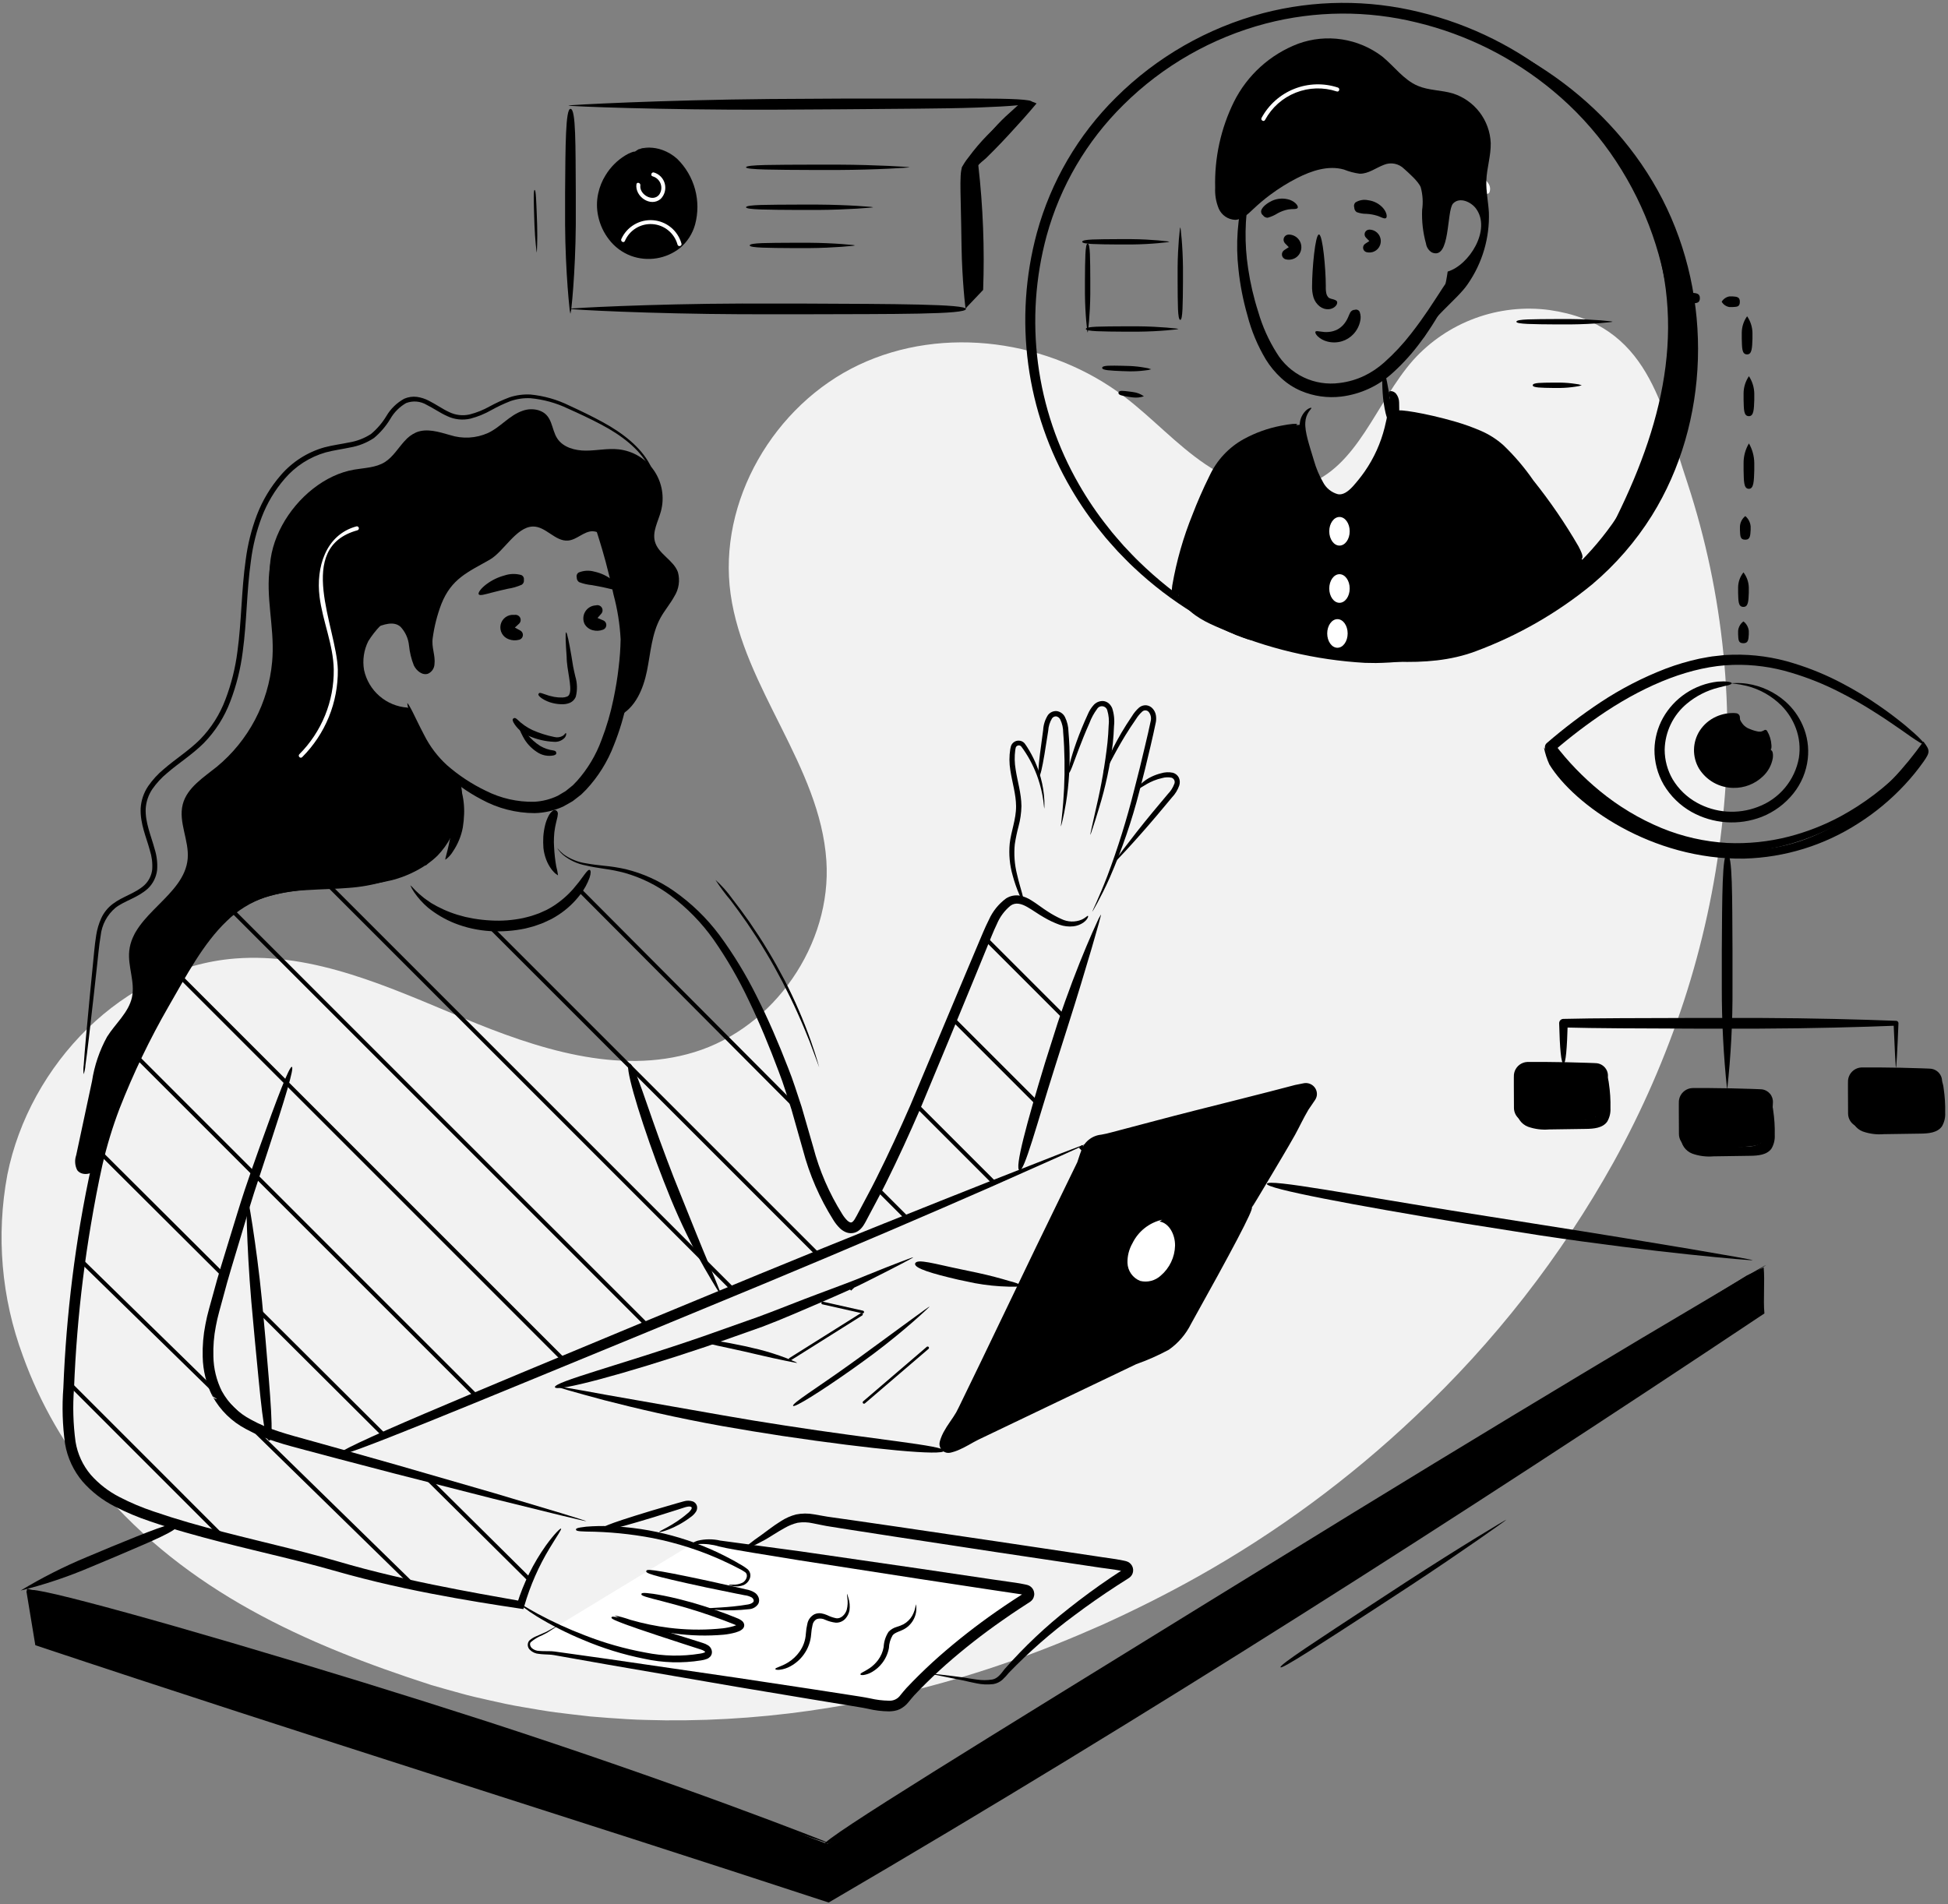 <svg fill="none" height="352" viewBox="0 0 360 352" width="360" xmlns="http://www.w3.org/2000/svg"><rect x="0" y="0" width="360" height="352" fill="#808080" stroke="none"/><path d="m4.217 250.588c3.199 8.89 7.965 17.135 14.071 24.344 16.259 19.254 38.111 29 61.37 36.515 1.725.504 3.497 1.004 5.315 1.5 1.815.523 3.687.933 5.6 1.364s3.879.872 5.9 1.2c2.017.341 4.079.718 6.194 1 2.116.267 4.281.522 6.494.767 2.215.2 4.481.343 6.795.493s4.625.157 7.012.216c10.158.086 20.304-.697 30.328-2.338 11.292-1.849 22.399-4.688 33.194-8.483 5.724-1.957 11.466-4.3 17.3-6.879 5.8-2.636 11.668-5.553 17.533-8.844 14.575-8.175 28.08-18.124 40.209-29.619 14.586-13.689 26.962-29.558 36.685-47.039 5.246-9.489 9.591-19.45 12.976-29.751 3.413-10.445 5.757-21.209 6.995-32.127 2.536-21.394.381-43.083-6.316-63.559-4.883-14.562-7.237-29.414-25.514-32.041-4.634-.62-9.349-.102-13.737 1.51-4.389 1.611-8.319 4.267-11.451 7.738-6.91 7.81-10.209 19.926-20.116 23.183-6.151 2.023-12.969-.308-18.326-3.946s-9.754-8.515-14.9-12.439c-13.787-10.508-33.426-13.323-49.1-5.916s-26.126 25.239-23.705 42.4c2.45 17.374 16.518 31.732 17.691 49.239 1.034 15.439-9.624 30.894-24.423 35.413-14.042 4.289-29.118-.666-42.673-6.307s-27.548-12.16-42.185-11.007c-20.7 1.63-38 19.606-42.077 39.967-2.091 11.202-1.102 22.762 2.861 33.446z" fill="#f2f2f2"/><path d="m292.217 103.357c-.295.2-.6.289-1.993-1.373-1.414-1.661-3.841-5.071-8.892-11.678-1.518-2.23-3.215-4.334-5.074-6.29-1.057-1.03-2.273-1.885-3.6-2.531-1.364-.676-2.76-1.283-4.185-1.819-5.577-2.093-10.323-3.379-10.23-3.749.073-.308 4.936.347 10.807 2.053 1.533.448 3.038.987 4.506 1.615 1.565.661 3.011 1.575 4.278 2.707 2.06 1.973 3.914 4.151 5.532 6.5 3.082 3.849 5.872 7.924 8.344 12.19 1.022 1.933.796 2.184.507 2.375z" fill="#000"/><path d="m256.644 72.671c.012-.156.021-.39.5-.377.346.051.66.231.878.505.349.461.54 1.022.544 1.6.082 1.721-.053 3.446-.4 5.134-.653 3.259-1.975 6.348-3.884 9.069-.761 1.08-1.601 2.103-2.513 3.059-.576.613-1.245 1.131-1.983 1.535-.902.488-1.945.648-2.952.453-.96-.212-1.844-.682-2.557-1.36-.647-.622-1.191-1.344-1.609-2.138-.727-1.441-1.257-2.973-1.576-4.556-.313-1.471-.623-2.8-.826-4.127-.217-1.185-.22-2.4-.008-3.586.163-.837.605-1.594 1.255-2.146.476-.364.817-.4.848-.329s-.2.274-.481.684c-.387.576-.611 1.247-.647 1.94-.141 1.776.745 4.274 1.59 7.1.39 1.387.949 2.721 1.666 3.971.278.549.668 1.033 1.146 1.421.477.388 1.031.671 1.625.83.931.174 1.863-.486 2.719-1.412.797-.883 1.539-1.813 2.222-2.786 1.711-2.468 2.96-5.226 3.688-8.139.544-2.141.715-3.674.887-4.66.052-.261.07-.527.052-.793-.02-.123-.049-.245-.086-.365-.069-.167-.102-.346-.098-.527z" fill="#000"/><path d="m268.638 51.148c.295.154.563.458-1.159 4.028-1.386 2.774-3.01 5.423-4.855 7.916-1.528 2.096-3.266 4.03-5.187 5.773-2.644 2.446-5.99 3.998-9.565 4.439-2.533.306-5.102-.058-7.451-1.055-1.336-.571-2.564-1.367-3.631-2.352-1.099-1.006-2.054-2.158-2.84-3.424-1.532-2.553-2.687-5.315-3.427-8.2-.794-2.765-1.345-5.595-1.647-8.456-.537-4.723-.19-9.504 1.025-14.1.984-3.5 2.176-5.433 2.292-5.373.2.083-.67 2.132-1.332 5.6-.826 4.509-.896 9.123-.206 13.655.404 2.737 1.033 5.436 1.88 8.07.767 2.655 1.903 5.19 3.373 7.53 1.185 1.972 2.923 3.552 4.999 4.545 2.075.993 4.396 1.355 6.675 1.041 1.615-.195 3.187-.658 4.649-1.371 1.293-.64 2.493-1.452 3.569-2.414 1.818-1.617 3.482-3.4 4.97-5.325 2.581-3.31 4.079-5.769 5.152-7.384 2.084-3.281 2.392-3.313 2.716-3.143z" fill="#000"/><path d="m246.729 55.45c.158.073.315.137.378.34.057.186 0 .59-.495.978-.313.231-.687.366-1.075.39-.274.021-.549-.01-.812-.091-.293-.089-.569-.23-.814-.414-.555-.428-.965-1.017-1.173-1.686-.201-.702-.289-1.431-.259-2.161 0-3.01.57-9.466 1.27-9.466s1.265 6.458 1.264 9.466c-.036 1.362.186 1.8.382 2.044.035.047.074.091.115.132.017.032.043.059.075.076.074.04.151.074.231.1.274.129.594.134.913.292z" fill="#000"/><path d="m250.275 38.362c-.056-.159-.067-.33-.031-.495.035-.165.115-.316.231-.438.706-.445 1.558-.596 2.373-.418 1.064.132 2.043.647 2.755 1.448.709.836.8 1.689.517 1.86-.3.194-.918-.217-1.6-.437-.634-.198-1.291-.317-1.955-.353-.632.009-1.261-.101-1.853-.323-.135-.096-.245-.222-.321-.369s-.116-.309-.116-.475z" fill="#000"/><path d="m233.417 39.81c-.14-.099-.247-.238-.308-.398s-.072-.335-.034-.502c.134-.4.548-1.065 1.935-1.769 1.055-.496 2.259-.568 3.365-.2 1.14.424 1.627 1.24 1.429 1.5-.2.3-.97.139-1.71.27-.697.134-1.369.377-1.991.721-.565.361-1.181.635-1.828.813-.168.004-.334-.033-.484-.109-.15-.076-.278-.188-.374-.326z" fill="#000"/><path d="m256.921 77.729c-.316.071-.7.071-1.223-3.352-.279-1.88-.382-5.912-.04-5.947s1.022 3.941 1.294 5.771c.508 3.341.336 3.448-.031 3.528z" fill="#000"/><path d="m253.059 44.56-.762.495c-.139.089-.249.216-.318.366s-.093.317-.07.48.093.317.201.442c.107.125.249.216.407.263.482.127.993.082 1.445-.127.251-.115.476-.279.663-.483s.33-.442.423-.702c.114-.313.153-.649.113-.98-.04-.331-.157-.648-.342-.925s-.433-.507-.723-.671c-.29-.164-.615-.258-.948-.273-.04 0-.079 0-.119 0-.169.003-.333.056-.472.152-.14.096-.248.23-.312.387-.064.156-.08.328-.047.494.032.166.113.318.231.439z" fill="#000"/><path d="m238.173 45.686-.837.544c-.151.098-.272.238-.347.402-.075.164-.101.346-.076.525.026.179.102.346.219.483.118.137.272.237.445.289.53.139 1.091.09 1.588-.138.276-.126.523-.306.728-.529.205-.223.364-.485.466-.771.125-.344.167-.714.123-1.078-.043-.364-.172-.712-.376-1.017s-.476-.558-.795-.738c-.32-.18-.677-.282-1.043-.299-.044 0-.088 0-.131 0-.185.004-.366.062-.519.167-.153.105-.271.253-.342.424-.07.172-.088.36-.052.542.035.182.123.35.253.482z" fill="#000"/><path d="m217.018 110.463c-.337-.079-.639-.228-.378-2.243.781-4.53 2.049-8.963 3.784-13.22.76-1.991 1.84-4.515 3.134-7.126 1.337-2.835 3.53-5.178 6.269-6.7 2.154-1.182 4.48-2.019 6.893-2.481 1.819-.362 2.962-.434 3-.272.043.178-1.029.576-2.725 1.219-2.186.771-4.274 1.797-6.221 3.055-1.119.758-2.129 1.666-3 2.7-.865 1.05-1.572 2.22-2.1 3.473-1.151 2.608-2.141 5.1-2.884 7.045-2.684 7.116-3.671 10.886-4.412 12.746-.698 1.872-1.016 1.885-1.36 1.804z" fill="#000"/><path d="m274.811 35.833c-.056-0-.113-.01-.166-.029-.125-.044-.227-.136-.285-.255-.057-.119-.065-.257-.021-.382.037-.107.049-.22.037-.332-.011-.112-.048-.22-.106-.317-.298-.481-.772-.827-1.321-.964-.362-.087-.73-.151-1.1-.193-.742-.052-1.467-.251-2.132-.585-.555-.358-1.013-.847-1.335-1.425-.321-.577-.495-1.225-.507-1.885-.013-1.208.173-2.411.549-3.559.017-.064.046-.124.086-.177s.09-.097.147-.13c.057-.033.121-.055.186-.063.066-.009.132-.004.196.013s.124.047.176.088c.052.041.096.091.128.149.033.058.054.121.062.187.007.066.002.132-.016.196-.346 1.042-.52 2.135-.516 3.233.009.494.136.979.369 1.415.233.436.567.81.973 1.092.555.265 1.155.421 1.768.461.411.047.818.12 1.219.218.818.21 1.519.736 1.949 1.462.123.219.198.461.22.711s-.009.501-.091.738c-.034.097-.098.181-.181.241-.084.06-.185.092-.288.093z" fill="#fff"/><path d="m234.721 36.022c-1.081.808-2.114 1.679-3.094 2.607-.967.917-2.016 1.952-3.347 2.008-.655-.023-1.291-.232-1.832-.603s-.966-.887-1.225-1.49c-.499-1.214-.722-2.524-.654-3.835-.153-5.495 1.036-10.944 3.462-15.877 2.47-4.949 6.712-8.788 11.882-10.753 2.58-.937 5.354-1.212 8.067-.799 2.714.413 5.28 1.501 7.464 3.163 2.213 1.8 3.94 4.3 6.567 5.422 2.04.867 4.358.774 6.483 1.406 1.965.626 3.691 1.841 4.943 3.48 1.252 1.639 1.97 3.623 2.057 5.684.053 2.34-.731 4.626-.812 6.964-.067 1.963.36 3.908.472 5.869.156 4.702-1.203 9.329-3.878 13.2-1.978 2.976-7.442 6.787-8.271 10.1 2.382-3.75 3.928-7.97 4.532-12.371 3.992-1.193 8.1-7.768 5.231-11.651-.9-1.214-2.985-2.2-4.215-.948-1.277 1.3-.438 10.614-3.959 9.053-.283-.177-.525-.414-.708-.694-.184-.28-.304-.596-.354-.927-.562-2.024-.804-4.124-.718-6.223.204-1.403.116-2.833-.26-4.2-.427-1.088-2.25-2.664-3.066-3.4-.479-.481-1.092-.808-1.758-.94-.667-.132-1.357-.062-1.984.201-1.5.572-2.869 1.673-4.471 1.639-1.002-.134-1.983-.394-2.92-.773-2.886-.811-5.968.214-8.639 1.576-1.75.893-3.421 1.935-4.995 3.112z" fill="#000"/><path d="m250.389 57.262c.095-.031.196-.042.295-.033.1.01.196.04.284.089.087.049.163.116.223.196s.103.172.125.269c.155.475.181.983.075 1.471-.177.941-.619 1.811-1.275 2.508-.573.613-1.297 1.066-2.1 1.312-.87.267-1.797.291-2.68.067-.692-.164-1.327-.509-1.841-1-.375-.387-.486-.718-.378-.846.23-.264 1.251.191 2.422.064.572-.043 1.129-.202 1.638-.466.405-.222.769-.51 1.077-.854.369-.415.667-.888.882-1.4.171-.382.271-.659.386-.858.083-.158.208-.29.361-.381s.328-.14.506-.139z" fill="#000"/><path d="m235.514 118.441s.283.072.83.232 1.356.418 2.426.7c3.127.772 6.32 1.248 9.536 1.422 5.053.224 10.113-.228 15.046-1.344 6.474-1.47 12.666-3.98 18.336-7.432 6.789-4.158 12.606-9.727 17.055-16.329 7.897-11.513 11.329-25.507 9.656-39.367-1.237-10.102-4.947-19.744-10.8-28.07-3.024-4.293-6.606-8.165-10.651-11.514-7.29-6.046-15.865-10.346-25.071-12.573-9.191-2.268-18.803-2.204-27.964.185-9.944 2.616-19.024 7.807-26.322 15.051-6.758 6.669-11.642 15-14.16 24.155-2.087 7.684-2.633 15.705-1.606 23.601 1.026 7.896 3.604 15.511 7.585 22.407 1.594 2.784 3.402 5.44 5.407 7.944.913 1.214 1.923 2.289 2.849 3.378.986 1.031 1.914 2.059 2.884 2.978 3.273 3.183 6.84 6.048 10.654 8.558 1.55 1.059 3.005 1.866 4.234 2.618l3.2 1.739c.932.361 1.803.861 2.584 1.483-.029.126-1-.188-2.853-.908-.916-.378-2.027-.907-3.348-1.53-1.283-.692-2.8-1.448-4.406-2.467-3.968-2.428-7.675-5.26-11.06-8.452-1.006-.922-1.971-1.957-2.995-3-.962-1.1-2.009-2.187-2.96-3.417-2.087-2.542-3.968-5.247-5.626-8.088-4.154-7.073-6.856-14.903-7.947-23.032-1.092-8.13-.552-16.395 1.588-24.314 2.589-9.482 7.63-18.114 14.616-25.028 7.533-7.495 16.909-12.872 27.183-15.589 9.477-2.474 19.421-2.542 28.93-.2 9.501 2.298 18.35 6.736 25.873 12.976 4.173 3.466 7.863 7.475 10.972 11.92 6.002 8.6 9.773 18.556 10.975 28.974 1.621 14.251-2.036 28.602-10.28 40.34-4.624 6.69-10.64 12.301-17.636 16.448-5.802 3.418-12.125 5.864-18.717 7.239-5.005 1.042-10.129 1.4-15.231 1.065-3.233-.243-6.435-.803-9.559-1.673-1.068-.319-1.868-.615-2.412-.794s-.815-.292-.815-.292z" fill="#000"/><path d="m305.274 95.3c10.76-17.3 11.269-40.295 1.973-58.427s-27.841-31.006-47.97-34.169c9.815 1.946 19.007 6.254 26.783 12.55 7.776 6.296 13.902 14.392 17.846 23.588 8.219 19.685 3.877 38.418-5.134 56.7-7.932 16.093-31.912 24.657-48.741 25.745-2.166.14-4.335.173-6.507.1 9.575.315 19.823 2.51 29.207-1.012 7.814-2.902 15.09-7.084 21.53-12.375 4.306-3.638 8.022-7.922 11.013-12.7z" fill="#000"/><path d="m254.3 122.552c13.499-.216 26.506-5.108 36.8-13.843 1.031-.873 2.112-1.974 2.054-3.324-.129-.897-.516-1.738-1.113-2.42l-6.059-8.4c-2.8-3.892-5.645-7.821-9.261-10.973-5.237-4.54-11.819-7.238-18.737-7.679-.485 5.626-3.122 10.847-7.362 14.577-1.316 1.146-3.072 2.183-4.721 1.612-1.019-.459-1.854-1.246-2.374-2.235-2.143-3.396-3.231-7.352-3.127-11.367-7.356.639-13.6 6.095-17.17 12.557-1.933 3.651-3.378 7.539-4.3 11.566-.821 3.311-2.8 5.551-.279 8.939 1.7 2.277 4.392 3.552 7.016 4.637 8.421 3.659 17.422 5.799 26.588 6.322.679.023 1.361.033 2.045.031z" fill="#000"/><path d="m247.542 100.846c1.043 0 1.889-1.184 1.889-2.644s-.846-2.644-1.889-2.644-1.889 1.184-1.889 2.644.846 2.644 1.889 2.644z" fill="#fff"/><path d="m247.542 111.422c1.043 0 1.889-1.184 1.889-2.644s-.846-2.644-1.889-2.644-1.889 1.184-1.889 2.644.846 2.644 1.889 2.644z" fill="#fff"/><path d="m247.164 119.732c1.043 0 1.889-1.184 1.889-2.644s-.846-2.644-1.889-2.644-1.889 1.184-1.889 2.644.846 2.644 1.889 2.644z" fill="#fff"/><g fill="#000"><path d="m41.444 166.305-.53.53 78.536 78.535.53-.53z"/><path d="m61.217 163.585-.53.53 74.667 74.667.53-.53z"/><path d="m90.488 170.696-.53.53 61.08 61.08.53-.53z"/><path d="m78.038 158.247-.53.53 1.198 1.199.53-.531z"/><path d="m157.027 237.236-.53.53.796.795.53-.53z"/><path d="m107.17 164.039-.532.529 40.303 40.474.532-.529z"/><path d="m89.118 146.159-.53.53.554.554.53-.53z"/><path d="m162.377 219.418-.531.53 5.58 5.58.53-.531z"/><path d="m169.587 203.966-.53.53 14.373 14.373.531-.53z"/><path d="m176.256 187.971-.53.53 15.855 15.855.53-.531z"/><path d="m199.937 211.651-.531.53 1.078 1.078.53-.531z"/><path d="m182.38 173.194-.53.53 14.696 14.696.53-.53z"/><path d="m33.477 180.165-.53.53 71.062 71.062.53-.53z"/><path d="m24.815 172.562-.01-.01.518-.543z"/><path d="m87.883 258.455-62.873-62.873.531-.53 21.827 21.827 41.045 41.046z"/><path d="m47.83 241.697-.529.531 23.438 23.358.529-.531z"/><path d="m97.941 292.6-19.354-19.2.528-.532 18.987 18.835-.125.126.28.14z"/><path d="m41.076 236.034-22.845-22.765.53-.53.634.635 22.209 22.129z"/><path d="m75.325 292.533-60.788-59.438.524-.536 25.233 24.682h.222l.006.223 35.328 34.536z"/><path d="m13.001 255.366-.53.53 28.798 28.808.53-.531z"/></g><path d="m127.7 285.537c.085-.045.173-.085.263-.121 2.282-.943 4.432-.132 6.8.23 5.639.834 11.282 1.675 16.929 2.524l33.867 5.068c1.372.2 2.7.341 4.005.659.146.033.28.109.383.217.103.109.172.246.198.394s.007.3-.053.437c-.061.137-.161.253-.287.334-4.207 2.662-8.259 5.563-12.134 8.689-3.318 2.671-6.451 5.563-9.38 8.656-1.13 1.185-1.646 2.447-3.324 2.666-1.953.253-4.082-.406-6-.7-2.808-.45-5.624-.9-8.447-1.349-5.629-.9-11.262-1.796-16.9-2.688l-17.762-2.831c-3.017-.482-6.034-.954-9.051-1.437l-4.367-.691c-1.119-.187-2.775.033-3.785-.406-.279-.11-.516-.303-.679-.554-.163-.251-.244-.547-.231-.846.1-.834 2.589-1.646 3.291-2.063.724-.439 1.448-.878 2.161-1.3" fill="#fff"/><path d="m103.206 300.414s-.107.084-.327.231l-.98.643c-.523.367-1.078.687-1.658.955-.777.311-1.5.746-2.139 1.287-.276.263-.14.778.177 1.1.384.338.878.524 1.39.525.563.056 1.171.039 1.818.048.338 0 .676.022 1.012.065l1 .138 9.187 1.288 23.568 3.439 13.686 2.067 7.164 1.108 1.818.283c.618.092 1.259.214 1.858.333 1.138.267 2.301.411 3.469.429.42.032.842-.047 1.222-.229s.705-.461.943-.809c.327-.384.681-.855 1.1-1.3l1.169-1.22c1.57-1.605 3.196-3.151 4.879-4.639 3.368-2.956 6.898-5.721 10.575-8.282 1.027-.716 2.057-1.413 3.088-2.091l1.547-1c.227-.133.652-.437.452-.268-.027.036-.042.08-.043.125s.012.089.037.126l-6.244-.934-13.21-2.006-22.141-3.435-8.419-1.371c-2.458-.433-4.6-.739-6.32-1.175-1.237-.372-2.531-.522-3.821-.441-.869.09-1.318.259-1.362.138-.061-.094.307-.469 1.236-.76 1.366-.332 2.79-.34 4.16-.024l14.772 1.985 22.172 3.216 13.215 1.959 3.475.5c.589.08 1.19.163 1.8.27.306.053.614.113.924.182l.234.053.126.031.235.077c.241.098.456.248.631.441.175.192.305.421.38.67s.093.511.053.768-.136.501-.283.716c-.167.228-.379.418-.623.56l-.38.244-1.523.993c-1.014.667-2.026 1.356-3.037 2.069-3.616 2.518-7.088 5.236-10.4 8.142-1.646 1.458-3.238 2.972-4.776 4.541l-1.137 1.186c-.339.36-.654.778-1.045 1.241-.431.544-.973.99-1.59 1.308-.333.161-.688.273-1.054.332-.32.052-.644.082-.968.09-1.316-.015-2.627-.176-3.907-.482-.612-.125-1.182-.237-1.779-.329l-1.816-.3-7.156-1.178-13.64-2.275-23.466-4.042-9.136-1.615-.995-.178c-.307-.052-.617-.086-.928-.1-.627-.035-1.251-.042-1.861-.128-.631-.037-1.227-.302-1.678-.744-.231-.213-.373-.505-.4-.818-.027-.313.065-.624.256-.873.355-.331.765-.598 1.212-.788.4-.188.773-.342 1.12-.484.586-.232 1.151-.514 1.689-.842l1.031-.566c.115-.07.236-.129.362-.176z" fill="#000"/><path d="m171.622 309.3c.092-.004.184.001.275.015l.8.083 3.056.366 2.2.285c.805.121 1.666.288 2.582.4.945.148 1.908.145 2.852-.01.928-.171 1.538-.952 2.264-1.92 3.624-4.126 7.624-7.905 11.949-11.288 2.4-1.9 4.972-3.8 7.7-5.641l2.074-1.37.131-.085c.043-.027.1-.068.073-.05-.022.017-.041.038-.055.062-.015.024-.026.051-.03.08-.004.028-.002.057.006.085.008.026.021.049.038.07s.038.038.062.05c.013 0 .017.012.028.01l-.13-.03-.288-.063c-1.536-.312-3.281-.469-4.96-.743l-18.061-2.7-18.844-2.871-8.131-1.259-3.665-.58c-1.185-.168-2.358-.455-3.365-.64-.913-.204-1.857-.234-2.781-.087-.819.196-1.606.509-2.336.929-1.449.787-2.665 1.642-3.733 2.237-2.135 1.162-3.339 1.668-3.446 1.471-.15-.212.9-1.045 2.848-2.4.961-.683 2.092-1.619 3.615-2.558.84-.54 1.759-.948 2.723-1.208 1.115-.227 2.262-.236 3.38-.026 1.137.179 2.181.415 3.354.558l3.674.52 8.143 1.18 18.854 2.781 18.058 2.7c1.692.285 3.33.434 5.078.8l.325.075.175.043c.111.029.218.07.321.12.214.102.404.248.558.427.155.179.271.388.342.614.07.226.093.464.067.699-.025.235-.099.463-.217.668-.118.204-.278.38-.469.519-.112.082-.141.1-.185.125l-.13.082-2.066 1.319c-2.722 1.769-5.3 3.579-7.721 5.392-4.338 3.204-8.403 6.763-12.153 10.64-.374.466-.78.905-1.217 1.314-.475.416-1.055.692-1.677.8-1.044.124-2.102.076-3.131-.144-.941-.175-1.79-.394-2.574-.563l-2.164-.429-3.02-.61-.788-.175c-.092-.011-.182-.034-.268-.069z" fill="#000"/><path d="m75.827 163.633c.012-.008.108.079.278.249l.714.747c.381.378.781.736 1.2 1.072.453.421 1.078.773 1.687 1.228.714.427 1.451.814 2.208 1.158.855.39 1.734.724 2.632 1l1.456.4 1.534.306c1.069.178 2.148.295 3.231.348 1.962.109 3.931-.036 5.856-.434.528-.137 1.061-.239 1.565-.4.5-.174 1-.325 1.468-.508l1.356-.61c.429-.225.84-.459 1.231-.707 1.377-.882 2.623-1.954 3.7-3.184.724-.836 1.405-1.707 2.041-2.612.476-.634.783-.982 1-.886s.248.584-.016 1.392c-.403 1.139-.989 2.205-1.733 3.157-1.103 1.454-2.444 2.709-3.968 3.713-.432.287-.891.559-1.371.82l-1.514.708c-.525.212-1.075.387-1.627.586-.557.179-1.139.3-1.721.458-2.098.435-4.244.595-6.384.476-2.284-.132-4.533-.627-6.661-1.468-1.766-.712-3.418-1.682-4.9-2.878-.983-.844-1.85-1.813-2.58-2.883-.272-.39-.5-.809-.682-1.248z" fill="#000"/><path d="m200.991 211.372c-.099.062-.203.115-.311.16l-.931.43-3.571 1.626-13.037 5.8c-10.953 4.814-25.95 11.251-42.037 17.941l-21.515 8.9c-16.069 6.6-30.315 12.511-40.583 16.647s-16.54 6.537-16.694 6.093c-.231-.444 5.87-3.287 16.053-7.631s24.423-10.275 40.47-16.936l21.514-8.9c16.11-6.631 31.264-12.671 42.384-17.072l13.284-5.216c1.587-.6 2.826-1.076 3.668-1.4l.967-.346c.109-.043.223-.076.339-.096z" fill="#000"/><path d="m3.808 294c3.913-2.365 7.998-4.434 12.22-6.189l4.5-1.883c6.734-2.753 11.94-4.923 12.281-4.073.407.934-4.832 3.027-11.518 5.9l-4.495 1.883c-4.205 1.8-8.549 3.258-12.988 4.362z" fill="#000"/><path d="m323.912 232.941c-.071.01-.142.01-.213 0l-.62-.038-2.369-.192c-2.051-.174-5-.46-8.6-.838-7.206-.762-17.021-1.948-27.456-3.518l-13.928-2.2c-20.768-3.418-36.8-6.456-36.6-7.333.146-1.025 16.148 2.091 36.913 5.382l13.912 2.2c10.414 1.63 20.153 3.238 27.293 4.44l8.515 1.469 2.338.437c.277.04.55.103.815.191z" fill="#000"/><path d="m153.564 340.837s-.121-.025-.35-.093l-1.012-.314-3.86-1.243-14.021-4.585c-11.753-3.846-27.8-9.038-44.944-14.533-7.637-2.448-15.285-4.861-22.943-7.239-17.141-5.346-32.433-9.842-43.4-13.106s-17.605-5.312-17.445-5.755c.1-.49 6.862 1.115 17.9 4.153s26.35 7.529 43.525 12.819c7.671 2.366 15.326 4.782 22.965 7.247 17.143 5.56 33.062 11.16 44.672 15.427 5.8 2.14 10.539 3.916 13.814 5.189l3.78 1.477.984.4c.117.04.229.093.335.156z" fill="#000"/><path d="m326.4 233.813s-.128.1-.389.273l-1.164.767-4.481 2.9-16.366 10.447c-13.745 8.723-32.544 20.547-52.721 33l-26.983 16.6c-20.154 12.365-38.04 23.35-50.937 31.14-6.449 3.894-11.65 6.991-15.264 9.061s-5.641 3.115-5.74 2.907c-.308-.408 7.358-5.4 20.13-13.388s30.654-18.985 50.775-31.4l26.983-16.6c20.21-12.4 39.227-23.857 53.2-32.2l16.7-9.905 4.614-2.691 1.215-.691c.137-.085.28-.158.428-.22z" fill="#000"/><path d="m102.546 256.2c.225.009.448.037.668.081l1.886.3c1.63.275 3.971.69 6.824 1.223l21.843 3.837c3.706.653 7.419 1.263 11.139 1.83 16.651 2.607 29.685 3.739 29.558 4.681-.057.984-13.122-.234-29.856-2.727-3.733-.566-7.461-1.178-11.184-1.837-8.351-1.49-16.087-3.31-21.719-4.766-2.815-.752-5.109-1.389-6.7-1.847l-1.83-.546c-.218-.052-.429-.129-.629-.229z" fill="#000"/><path d="m231.335 223.188-11.306 19.945c-1.346 2.376-2.477 4.5-4.924 5.862-2.02 1.125-4.272 1.716-6.351 2.708l-11.416 5.447-16.891 8.061c-1.527.729-3.294 2-5.056 2.354-.109.02-.222.012-.328-.023s-.201-.095-.278-.176c-.077-.08-.132-.179-.161-.286-.03-.107-.032-.22-.007-.329.521-2.113 2.309-3.845 3.245-5.756 1.242-2.533 2.475-5.07 3.7-7.609 2.406-4.977 4.799-9.961 7.179-14.95 2.407-5.027 4.824-10.05 7.251-15.067 1.211-2.495 2.429-4.986 3.655-7.474.581-1.178.751-2.544 1.427-3.68.973-1.636 2.41-1.451 4.115-1.936 4.375-1.244 8.769-2.42 13.169-3.576 4.667-1.227 9.34-2.433 14-3.681 2.385-.639 4.767-1.291 7.144-1.956.523-.143 1.054-.255 1.59-.337.295-.051.599-.014.873.107.274.12.506.32.667.572.161.253.244.548.237.847-.006.299-.101.59-.272.836-.477.641-.917 1.309-1.317 2-1.046 1.941-1.937 3.964-3.025 5.882z" fill="#000"/><path d="m231.335 223.188s.065-.148.21-.429l.651-1.238 2.536-4.717c1.087-2.043 2.489-4.523 3.983-7.4.732-1.452 1.412-3.061 2.314-4.7l.771-1.21.394-.617c.101-.143.169-.306.2-.478.022-.17.002-.343-.058-.504-.061-.16-.16-.303-.29-.416-.129-.113-.284-.192-.451-.231-.167-.038-.341-.035-.507.01l-1.454.331-1.522.438-3.141.9c-2.133.622-4.355 1.228-6.65 1.859-4.586 1.266-9.481 2.576-14.564 4.02l-7.8 2.18c-.626.187-1.448.385-2.082.5-.549.068-1.072.273-1.521.595-.398.38-.693.854-.859 1.378-.226.591-.4 1.273-.658 2-.132.367-.286.726-.462 1.075l-.466.965-.938 1.939-1.9 3.914c-1.26 2.631-2.533 5.289-3.818 7.973-4.611 9.536-9.146 19.119-13.8 28.646-.343.681-.607 1.3-1.022 2.036-.4.7-.838 1.313-1.247 1.91-.4.561-.767 1.145-1.1 1.749-.147.278-.275.567-.381.863-.059.143-.089.287-.134.43.01-.075-.005-.152-.041-.218-.02-.034-.047-.063-.079-.086-.031-.023-.068-.039-.106-.048-.046-.01-.094-.01-.141 0l.2-.046c.302-.076.597-.173.885-.291.617-.262 1.218-.56 1.8-.893.609-.335 1.226-.7 1.909-1.025l1.889-.9 14.4-6.837c4.593-2.167 8.859-4.224 12.993-6.122 1.991-.686 3.929-1.515 5.8-2.482 1.521-1.062 2.754-2.484 3.589-4.14 3.779-6.531 6.854-11.781 9.027-15.347s3.449-5.47 3.636-5.336c.464.212-3.851 8.3-11.22 21.518-.946 1.91-2.355 3.554-4.1 4.779-1.939 1.045-3.956 1.937-6.033 2.67l-12.885 6.162-14.376 6.882-1.883.9c-.578.281-1.178.629-1.8.978-.65.373-1.322.707-2.012 1-.373.154-.757.281-1.149.38l-.323.073c-.224.04-.454.033-.675-.022-.212-.053-.412-.147-.588-.278-.175-.13-.323-.295-.435-.483s-.185-.396-.215-.613c-.031-.217-.018-.437.038-.649.059-.2.109-.411.184-.6.137-.385.301-.76.492-1.121.367-.674.773-1.325 1.216-1.951.415-.607.825-1.191 1.155-1.774.309-.544.638-1.284.959-1.928 4.651-9.516 9.182-19.092 13.8-28.637 2.587-5.32 5.132-10.556 7.607-15.645.227-.609.408-1.3.692-2.03.249-.825.737-1.557 1.403-2.103s1.48-.882 2.337-.964c.66-.115 1.313-.263 1.957-.445l7.847-2.071c5.122-1.367 10.028-2.579 14.64-3.745l6.684-1.7 3.155-.822 1.53-.4 1.577-.316c.326-.067.663-.054.983.038s.613.26.854.489c.239.227.419.508.523.821.105.312.131.645.077.97-.061.308-.188.6-.373.854l-.393.578c-.262.383-.52.762-.774 1.135-.929 1.566-1.662 3.159-2.45 4.6-1.613 2.877-3.087 5.271-4.262 7.278l-2.752 4.6-.734 1.2c-.081.137-.172.269-.273.392z" fill="#000"/><path d="m168.794 232.4c-.176.125-.363.236-.558.331l-1.628.868c-1.415.742-3.464 1.792-5.982 3.054-2.5 1.311-5.555 2.622-8.9 4.076-3.36 1.427-6.991 3.052-10.829 4.5l-10.337 3.661c-15.511 5.226-27.806 8.429-28 7.531-.291-.975 11.966-4.082 27.357-9.4l10.284-3.642c3.829-1.413 7.485-2.916 10.894-4.178 3.4-1.29 6.53-2.4 9.11-3.5 2.6-1.055 4.74-1.9 6.234-2.468l1.733-.644c.2-.086.408-.15.622-.189z" fill="#000"/><path d="m189.133 237.724c-.242.064-.492.093-.742.085-.472.026-1.148.035-1.973.018-2.093-.05-4.179-.265-6.238-.642l-3.121-.655c-4.639-1.079-8.19-2.1-7.937-2.972.264-.992 3.749.1 8.361 1.041l3.084.648c2.307.492 4.447 1.078 6.015 1.552.883.209 1.739.519 2.551.925z" fill="#000"/><path d="m113.01 298.954c.053-.167.2-.285 2.811.428 1.3.357 3.221.921 6.047 1.791l4.956 1.546 3.058.967c.337.098.658.243.954.43.218.132.399.316.527.535.128.22.199.468.206.722.005.307-.105.605-.308.835-.171.186-.381.331-.616.424-.344.131-.702.223-1.067.274-3.496.565-7.068.463-10.527-.3-3.88-.774-7.669-1.947-11.308-3.5-2.983-1.23-5.865-2.696-8.616-4.383-.835-.51-1.641-1.064-2.416-1.662-.543-.431-.83-.683-.8-.718.062-.083 1.313.785 3.469 1.954 2.811 1.513 5.717 2.842 8.7 3.977 3.618 1.419 7.364 2.485 11.186 3.184 3.327.679 6.749.746 10.1.2.268-.035.532-.099.786-.191.214-.111.147-.082.155-.1s-.009-.086-.175-.2c-.197-.121-.409-.214-.631-.277l-3.052-.986-4.934-1.616c-2.806-.931-4.7-1.584-5.964-2.049-2.539-.939-2.594-1.119-2.541-1.285z" fill="#000"/><path d="m118.536 294.638c.03-.166.141-.326 2.2-.034 1.027.156 2.542.427 4.751.971 3.002.75 5.957 1.679 8.849 2.781l1.629.641.45.187.123.054.195.108c.134.07.26.153.376.249.225.17.377.421.422.7.017.138.003.277-.042.409-.044.132-.117.251-.214.351-.22.215-.483.383-.771.492-.186.077-.376.144-.569.2-.361.1-.721.182-1.087.251s-.727.123-1.127.161l-1.117.082c-3.03.18-6.071.023-9.067-.469-2.444-.396-4.844-1.028-7.166-1.888-.983-.299-1.919-.734-2.781-1.292.995.211 1.975.486 2.935.824 2.338.675 4.725 1.166 7.14 1.469 2.939.366 5.907.43 8.858.191l1.083-.1c.327-.037.681-.1 1.013-.166s.662-.145.966-.238c.142-.043.322-.106.407-.143s.025-.013.041-.021-.007-.012-.007-.012l-.532-.219-1.608-.626c-3.68-1.391-6.535-2.229-8.7-2.836s-3.641-.956-4.634-1.222c-1.989-.524-2.052-.677-2.016-.855z" fill="#000"/><path d="m119.436 290.4c.074-.342.363-.57 11.355 1.786l5.491 1.228 1.557.361c.605.096 1.184.316 1.7.646.298.22.526.522.656.869.072.189.103.391.092.593s-.065.399-.157.579c-.182.279-.426.512-.713.681-.287.17-.609.27-.942.295-4.156.481-7.455.039-7.446-.116 0-.189 3.346-.083 7.276-.764.445-.091.87-.3.95-.532.114-.2-.034-.552-.332-.754-.41-.219-.859-.358-1.322-.408l-1.567-.309-5.513-1.13c-10.988-2.36-11.158-2.687-11.085-3.025z" fill="#000"/><path d="m106.45 282.73c-.011-.175.048-.336 1.885-.539 1.434-.113 2.873-.146 4.31-.1 7.828.286 15.486 2.363 22.386 6.071.571.294 1.112.61 1.631.92.536.282 1.044.614 1.517.993.254.234.423.546.479.886.045.311-.001.628-.131.914-.211.482-.589.873-1.064 1.1-.651.262-1.365.328-2.053.188-.468-.079-.716-.159-.712-.2s.268-.049.73-.054c.624.028 1.245-.099 1.808-.37.613-.318 1.174-1.4.463-1.939-.453-.308-.931-.579-1.428-.81-.527-.278-1.073-.562-1.647-.826-2.367-1.142-4.811-2.12-7.313-2.926-2.205-.71-4.45-1.292-6.723-1.743-4.031-.765-8.122-1.167-12.225-1.2-1.815-.036-1.902-.195-1.913-.365z" fill="#000"/><path d="m111.262 282.673c-.1-.336.013-.666 9.181-3.45l4.6-1.346 1.324-.371c.556-.168 1.15-.159 1.7.028.178.075.337.189.464.335.127.145.219.318.269.505.083.347.025.714-.16 1.019-.276.428-.639.793-1.065 1.072-2.866 2.163-5.721 2.851-5.75 2.7-.074-.175 2.611-1.16 5.19-3.395.306-.225.565-.508.763-.832.119-.277.041-.358-.112-.429-.487-.182-1.445.234-2.292.493l-4.575 1.441c-9.167 2.78-9.439 2.566-9.537 2.23z" fill="#000"/><path d="m214.774 225.453c-1.185.269-2.295.801-3.247 1.557-.952.755-1.722 1.716-2.253 2.809-.63 1.1-.944 2.351-.91 3.618.024.726.26 1.429.681 2.022s1.006 1.048 1.684 1.31c.663.159 1.356.153 2.016-.019.66-.173 1.267-.505 1.768-.968.804-.685 1.455-1.532 1.911-2.486.455-.953.705-1.992.732-3.048.025-2.169-1.18-4.206-2.859-4.458" fill="#fff"/><g fill="#000"><path d="m79.381 147.472s.115.17.325.517c.134.213.247.439.336.674.147.317.263.647.345.986.543 2.277.215 4.675-.919 6.723-.759 1.499-1.83 2.818-3.141 3.87-1.577 1.212-3.363 2.123-5.27 2.688-2.167.635-4.396 1.034-6.648 1.19-2.374.2-4.874.228-7.46.392-2.679.104-5.334.549-7.9 1.325-2.706.926-5.167 2.453-7.2 4.465-4.3 4.12-7.339 9.907-10.7 15.74-3.489 6.061-6.519 12.375-9.064 18.889-1.293 3.405-2.353 6.895-3.17 10.445-.8 3.607-1.495 7.316-2.125 11.044-1.119 6.653-1.952 13.345-2.5 20.076-.274 3.362-.477 6.729-.608 10.1-.257 3.305-.163 6.627.281 9.912.37 2.245 1.34 4.348 2.807 6.087 1.501 1.696 3.307 3.095 5.324 4.124 2.023 1.046 4.125 1.934 6.285 2.656 2.154.737 4.302 1.416 6.445 2.035 8.558 2.476 16.846 4.22 24.418 6.3 1.895.509 3.745 1.063 5.529 1.566s3.556.966 5.283 1.388c3.451.858 6.754 1.586 9.878 2.227 6.248 1.281 11.772 2.242 16.385 3.061l-.753.471c1.196-3.839 2.989-7.465 5.314-10.746 1.623-2.238 2.7-3.237 2.8-3.127.166.107-.69 1.278-2.09 3.593-2.025 3.338-3.601 6.929-4.688 10.679l-.172.6-.632-.094c-4.639-.694-10.194-1.563-16.493-2.78-3.148-.609-6.481-1.312-9.969-2.153-1.746-.414-3.525-.879-5.343-1.367s-3.645-1.038-5.528-1.535c-7.517-2.029-15.809-3.749-24.472-6.234-2.166-.618-4.347-1.302-6.544-2.053-2.259-.751-4.456-1.676-6.571-2.767-2.236-1.141-4.238-2.693-5.9-4.574-1.689-1.996-2.811-4.409-3.251-6.986-.475-3.432-.581-6.904-.315-10.358.133-3.4.338-6.795.614-10.184.554-6.779 1.396-13.527 2.525-20.243.646-3.767 1.351-7.475 2.186-11.148.855-3.632 1.963-7.199 3.315-10.677 2.627-6.579 5.759-12.944 9.37-19.038 1.714-2.934 3.38-5.783 5.161-8.517 1.709-2.7 3.736-5.184 6.038-7.4 2.204-2.106 4.857-3.686 7.759-4.621 2.673-.758 5.433-1.168 8.211-1.22 2.627-.11 5.115-.077 7.451-.223 2.199-.102 4.38-.437 6.508-1 1.847-.493 3.588-1.32 5.137-2.44 1.287-.971 2.352-2.204 3.127-3.618 1.163-1.954 1.567-4.268 1.133-6.5-.196-.773-.486-1.518-.864-2.22z"/><path d="m102.975 156.749c.352.411.738.791 1.153 1.137 1.252.903 2.706 1.486 4.235 1.7.984.187 2.091.315 3.309.447 1.334.122 2.658.332 3.964.628 3.181.779 6.191 2.14 8.878 4.012 3.227 2.249 6.072 5.002 8.427 8.152 2.628 3.573 4.939 7.369 6.906 11.344 2.1 4.148 4.015 8.6 5.811 13.245.931 2.3 1.668 4.753 2.488 7.187.704 2.443 1.416 4.91 2.135 7.4 1.145 4.377 2.951 8.554 5.355 12.387.259.433.568.833.922 1.192.326.311.61.413.743.381.146 0 .367-.161.634-.569.248-.381.527-.954.794-1.444 1.064-2.036 2.184-4.042 3.2-6.1 2.307-4.6 4.39-9.153 6.321-13.57l5.369-12.787 4.834-11.514c.757-1.8 1.487-3.531 2.19-5.193.708-1.652 1.331-3.239 2.109-4.775.7-1.565 1.793-2.922 3.171-3.941.766-.488 1.686-.671 2.58-.513.748.155 1.461.45 2.1.869 1.168.725 2.089 1.483 3 2.045.816.538 1.674 1.01 2.565 1.411.575.277 1.202.431 1.84.451s1.274-.094 1.865-.335c.8-.36 1.082-.789 1.189-.7.1.027-.008.629-.874 1.252-.538.364-1.155.594-1.8.672-.878.099-1.767-.003-2.6-.3-.987-.359-1.938-.807-2.842-1.341-1.015-.564-2-1.3-3.065-1.909-1.079-.623-2.169-.943-3.115-.276-1.101.898-1.965 2.053-2.517 3.362-.686 1.412-1.309 3.054-2 4.724s-1.391 3.4-2.128 5.2l-4.752 11.53c-1.7 4.076-3.481 8.369-5.339 12.837-1.928 4.445-4.013 9.036-6.327 13.683-1.027 2.078-2.158 4.1-3.232 6.161-.288.521-.5 1-.879 1.586-.206.327-.459.621-.752.873-.362.313-.808.512-1.283.573-.474.061-.956-.019-1.386-.23-.355-.171-.681-.398-.964-.672-.463-.458-.868-.971-1.207-1.527-2.518-3.998-4.41-8.358-5.61-12.928l-2.1-7.414c-.786-2.389-1.47-4.765-2.374-7.074-1.729-4.623-3.558-9.051-5.547-13.173-1.855-3.93-4.036-7.698-6.521-11.264-2.201-3.102-4.876-5.839-7.926-8.112-2.541-1.892-5.404-3.307-8.45-4.177-1.268-.34-2.557-.597-3.859-.771-1.211-.183-2.328-.361-3.322-.6-1.561-.288-3.024-.965-4.255-1.967-.312-.269-.59-.575-.828-.911-.089-.11-.167-.229-.233-.354z"/><path d="m108.364 281.185c-.106-.009-.21-.028-.313-.055l-.908-.2-3.464-.819-12.575-3.1-18.294-4.664-10.615-2.778-5.552-1.477c-1.865-.506-3.782-.985-5.7-1.615-1.899-.596-3.735-1.376-5.482-2.329l-.119-.067-.1-.095-.01-.01.22.166c-2.611-1.364-4.761-3.47-6.177-6.054l-.114-.454c.001.131.028.26.08.38s.126.229.22.32c.173.167.403.263.644.268l-.846-.527c-1.136-2.262-1.752-4.751-1.8-7.282-.056-2.016.115-4.031.508-6.009.358-1.956.934-3.75 1.407-5.532.944-3.577 2.023-6.959 3.007-10.183 1-3.217 1.9-6.282 2.841-9.1s1.866-5.424 2.709-7.792c3.368-9.474 5.577-15.16 6.009-14.974.48.135-1.292 5.974-4.43 15.509-.784 2.383-1.645 5-2.572 7.82-.9 2.825-1.773 5.88-2.752 9.089-.96 3.214-2.02 6.586-2.944 10.142-.467 1.78-1.032 3.577-1.354 5.387-.359 1.835-.511 3.706-.453 5.575.036 2.235.572 4.433 1.57 6.433l-.846-.528c.246.006.481.104.659.274.097.093.174.204.227.327.053.123.082.256.084.39l-.115-.454c1.236 2.244 3.111 4.071 5.387 5.247l.12.066.1.1.01.01-.213-.162c1.635.889 3.352 1.617 5.128 2.173 1.834.611 3.72 1.1 5.593 1.624l5.536 1.546 10.555 2.983 18.141 5.246 12.406 3.713 3.4 1.059.886.291c.104.03.205.071.301.122z"/><path d="m133.283 239.475c-.098-.104-.183-.221-.252-.346l-.645-1.026c-.549-.9-1.322-2.2-2.245-3.8-2.316-4.103-4.378-8.345-6.175-12.7-.909-2.22-1.774-4.458-2.616-6.7-3.7-10.087-5.964-18.1-5.1-18.332.991-.319 3.164 7.673 6.951 17.64.835 2.229 1.693 4.449 2.6 6.65 1.987 4.958 3.849 9.6 5.281 12.993.718 1.692 1.286 3.089 1.667 4.068.225.5.404 1.02.534 1.553z"/><path d="m203.466 169.03c-.011.153-.041.305-.088.451-.077.289-.189.714-.333 1.259l-1.3 4.541c-1.116 3.8-2.664 8.959-4.413 14.435l-2.321 7.323c-3.46 10.933-5.708 19.539-6.6 19.276-.976-.234 1.362-8.851 4.713-19.861l2.33-7.349c1.816-5.478 3.774-10.518 5.311-14.171.771-1.826 1.424-3.31 1.9-4.331.221-.546.489-1.073.801-1.573z"/><path d="m192.987 149.49s-.025-.138-.051-.4-.069-.646-.131-1.137c-.195-1.367-.516-2.713-.958-4.021-.639-1.894-1.538-3.69-2.672-5.336-.153-.206-.346-.5-.469-.641-.057-.061-.128-.108-.206-.138-.078-.031-.162-.043-.246-.037-.085.005-.169.027-.246.066-.076.038-.144.092-.199.158-.05.067-.087.143-.106.225-.026.115-.058.271-.078.408-.159 1.19-.136 2.397.07 3.579.327 2.184 1.051 4.4 1.072 6.783-.026 1.271-.207 2.534-.54 3.761-.289 1.082-.519 2.179-.688 3.286-.185 1.849-.05 3.717.4 5.52.354 1.554.749 2.789.976 3.653s.323 1.352.213 1.386-.372-.379-.735-1.2c-.51-1.18-.932-2.396-1.263-3.638-.538-1.893-.718-3.87-.532-5.83.237-2.24 1.2-4.509 1.177-6.93-.012-2.18-.71-4.348-1.062-6.644-.213-1.285-.217-2.596-.012-3.882.029-.163.06-.3.105-.483.083-.313.266-.591.522-.789.256-.199.57-.308.894-.311.21-.006.418.034.611.118.192.083.364.207.503.364.242.306.347.507.523.762 1.108 1.743 1.945 3.644 2.481 5.639.369 1.357.591 2.749.661 4.153.016.5.023.889.009 1.153.005.135-.002.27-.023.403z"/><path d="m196.055 152.771c-.002-.105.005-.21.021-.314.023-.205.056-.505.1-.889.08-.769.206-1.875.31-3.229.269-3.439.323-6.893.163-10.339-.041-.876-.092-1.752-.168-2.626.001-.814-.18-1.618-.529-2.354-.067-.153-.17-.288-.3-.393-.13-.106-.283-.178-.447-.213-.153-.013-.307.015-.446.081-.139.067-.257.17-.343.298-.415.693-.655 1.476-.7 2.282-.264 1.667-.5 3.156-.7 4.4-.421 2.487-.754 3.985-.98 3.944-.253-.028-.149-1.559.156-4.063.166-1.251.365-2.746.587-4.419.052-.971.35-1.914.867-2.738.187-.259.438-.466.729-.599.29-.133.611-.189.929-.161.318.049.62.173.881.361.261.189.473.436.619.723.425.861.65 1.806.658 2.766.078.887.128 1.776.17 2.666.132 3.494-.08 6.992-.632 10.445-.216 1.352-.454 2.445-.627 3.2l-.222.869c-.019.104-.051.206-.096.302z"/><path d="m201.477 154.349s.015-.127.063-.364.125-.583.22-1.028c.2-.888.485-2.166.834-3.727.931-3.95 1.624-7.951 2.076-11.984.104-1.023.175-2.048.212-3.075.114-.963.029-1.938-.25-2.866-.052-.197-.161-.375-.314-.51s-.343-.222-.545-.249-.408.007-.591.097-.336.232-.438.409c-.59.796-1.065 1.671-1.409 2.6-.8 1.8-1.452 3.44-1.975 4.817-1.043 2.757-1.6 4.463-1.832 4.389-.239-.056.1-1.838 1.048-4.668.472-1.413 1.1-3.085 1.9-4.917l.627-1.4c.236-.533.551-1.027.933-1.467.222-.276.507-.495.831-.639.324-.143.678-.207 1.031-.185.386.042.749.203 1.038.462.266.246.474.547.61.882.342 1.06.454 2.18.329 3.287-.039 1.05-.111 2.097-.216 3.14-.488 4.074-1.343 8.094-2.555 12.014-.455 1.538-.859 2.785-1.144 3.65-.146.43-.261.766-.339 1-.037.115-.086.226-.144.332z"/><path d="m201.848 168.53s.061-.164.194-.465l.592-1.307c.5-1.139 1.219-2.774 2-4.814 1.958-5.203 3.614-10.514 4.961-15.907.725-2.739 1.393-5.5 2.038-8.257.354-1.53.741-3.082 1.015-4.465.075-.286.085-.585.029-.876-.057-.29-.178-.564-.355-.801-.07-.093-.158-.171-.26-.227-.102-.057-.214-.092-.33-.102-.116-.011-.233.003-.343.041-.11.037-.211.098-.297.177-.45.409-.84.881-1.158 1.4-.363.521-.708 1.03-1.033 1.529-.65.995-1.225 1.937-1.731 2.806-2.015 3.483-2.976 5.746-3.2 5.636-.221-.072.534-2.447 2.476-6.044.488-.9 1.052-1.866 1.7-2.886.323-.511.666-1.033 1.031-1.567.366-.611.824-1.161 1.357-1.633.362-.287.816-.433 1.277-.409.478.045.92.276 1.231.642.3.339.498.754.573 1.2.067.415.067.837 0 1.252-.3 1.534-.657 2.983-1.01 4.551-.647 2.768-1.317 5.532-2.046 8.284-1.386 5.421-3.203 10.721-5.435 15.852-.886 2.009-1.714 3.6-2.3 4.7-.3.542-.542.966-.7 1.255s-.276.435-.276.435z"/><path d="m205.5 159.883c.038-.079.085-.154.139-.223.1-.14.244-.344.429-.607l1.605-2.168c1.362-1.8 3.252-4.233 5.346-6.762l2.816-3.366c.514-.52.912-1.143 1.168-1.828.055-.11.085-.232.088-.355s-.021-.246-.071-.359c-.049-.113-.122-.213-.215-.295-.092-.082-.202-.142-.32-.177-.57-.111-1.159-.085-1.717.075-.533.116-1.054.277-1.559.482-1.854.772-2.745 1.7-2.918 1.5-.09-.083.062-.385.48-.816.61-.601 1.321-1.091 2.1-1.448.542-.256 1.109-.457 1.691-.6.713-.221 1.47-.255 2.2-.1.237.067.457.183.646.34.189.156.344.351.454.571.201.455.227.967.074 1.44-.281.816-.735 1.561-1.33 2.186l-2.821 3.373c-2.124 2.515-4.181 4.811-5.713 6.471l-1.848 1.962-.523.527c-.059.068-.126.127-.201.177z"/><path d="m322.794 235.776c-56.525 35.074-113.4 69.982-169.927 105.055-48.44-18.241-97.784-33.987-147.836-47.176l-.137.547 1.633 9.9c50.48 16.844 98.616 31.792 146.614 47.563 59.128-34.565 115.945-70.9 172.932-108.888-.24-2.438.1-6.064-.137-8.5z"/><path d="m109.842 95.1c.294-.126.755-.141 2.586 4.057 1.351 3.291 2.426 6.689 3.211 10.159.849 2.868 1.365 5.824 1.537 8.81-.011 1.842-.126 3.683-.345 5.512-.225 2.068-.556 4.123-.992 6.157-.553 2.693-1.345 5.332-2.367 7.884-1.161 3.063-2.906 5.871-5.137 8.269-.309.307-.61.623-.93.922l-1.051.817-.53.407-.585.336-1.181.662c-1.65.752-3.435 1.163-5.248 1.207-3.434-.006-6.811-.874-9.822-2.524-2.693-1.409-5.17-3.197-7.355-5.309-1.763-1.768-3.166-3.862-4.13-6.165-.837-1.916-1.375-3.5-1.758-4.584-.258-.549-.419-1.139-.477-1.743.078-.034.42.513.947 1.543s1.225 2.552 2.175 4.352c1.053 2.095 2.48 3.98 4.211 5.563 2.168 1.898 4.584 3.492 7.182 4.737 2.769 1.397 5.838 2.095 8.939 2.03 1.515-.077 3-.456 4.367-1.114l.97-.579.483-.286.44-.359.879-.709.787-.818c1.971-2.218 3.505-4.789 4.52-7.577.938-2.432 1.672-4.938 2.193-7.492.436-2.075.758-4.045.965-5.91.214-1.724.337-3.458.368-5.194-.147-2.802-.591-5.581-1.323-8.29-1.03-4.844-1.961-7.949-2.627-10.1-1.362-4.262-1.251-4.527-.902-4.671z"/><path d="m74.764 81.531c.582-.683 1.306-1.229 2.123-1.6 1.973-.825 4.208-.1 6.264.483 2.307.746 4.808.612 7.022-.374 2.33-1.077 3.949-3.279 6.425-4.117.938-.336 1.958-.369 2.915-.094 2.658.819 2.313 3.421 3.455 5.19 1.09 1.69 3.3 2.277 5.313 2.274s4.019-.453 6.018-.239c1.314.14 2.582.564 3.716 1.242s2.107 1.594 2.852 2.686c.745 1.091 1.244 2.331 1.463 3.634.219 1.303.153 2.638-.195 3.913-.506 1.859-1.611 3.725-1.1 5.583.63 2.3 3.432 3.4 4.246 5.637.21.755.259 1.546.144 2.321s-.392 1.518-.812 2.179c-.751 1.371-1.787 2.57-2.542 3.939-1.642 2.981-1.832 6.511-2.512 9.845s-2.156 6.875-5.231 8.333l1.92-11.1c1.015-5.861-1.462-12.6-2.841-18.257-.205-1.104-.595-2.166-1.152-3.141-.284-.485-.684-.891-1.163-1.184-.48-.292-1.025-.462-1.586-.492-1.634.023-2.9 1.594-4.533 1.727-2.368.2-4.119-2.655-6.494-2.594-3.1.08-5.381 4.657-7.982 6.135-4.059 2.308-7.069 3.5-8.934 8.2-.765 2.016-1.299 4.112-1.59 6.249-.267 1.775.526 3.175.324 4.89-.023.365-.143.717-.348 1.019-.205.303-.488.544-.819.7-1.044.391-2.151-.512-2.643-1.513-.471-1.188-.774-2.437-.9-3.709-.13-1.28-.675-2.483-1.552-3.425-2.421-2.2-7.438 2.269-10.408 2.348-4.16.111-8.5-1.424-11.08-4.77-7.549-9.795 2.112-24.84 12.951-26.65 1.92-.321 3.975-.352 5.626-1.383 1.497-.947 2.454-2.583 3.64-3.885z"/><path d="m85.328 147.13c-.103 1.218-.295 2.426-.574 3.616-.572 2.791-1.924 5.361-3.9 7.413-.584.569-1.214 1.088-1.884 1.551-1.978 1.36-4.177 2.366-6.5 2.972-3.692.86-7.462 1.343-11.251 1.44-5.177.3-10.324.6-14.948 2.83-1.036.5-2.029 1.083-2.971 1.743-1.95 1.375-3.714 2.997-5.248 4.825l-.03.03c-3.384 3.958-5.973 8.753-8.28 13.215-.181.352-.362.7-.533 1.047-4.066 8.021-7.365 16.409-9.851 25.051-.237 1.248-.804 2.41-1.642 3.364-.01.02-.024.037-.041.051-.946.876-2.659 1.047-3.414 0-.213-.423-.338-.884-.369-1.357-.031-.472.033-.946.189-1.393.977-4.552 1.951-9.109 2.921-13.669.44-2.886 1.384-5.671 2.79-8.229 1.541-2.448 3.978-4.462 4.593-7.282s-.8-5.722-.5-8.582c.7-6.84 10.194-10.194 10.8-17.033.292-3.374-1.753-6.759-.917-10.042.8-3.113 3.848-4.976 6.346-7 2.882-2.392 5.263-5.328 7.009-8.641 1.746-3.314 2.821-6.939 3.164-10.668.031-.322.051-.634.071-.947.322-5.751-1.3-11.17-.474-16.71.229-1.603.683-3.167 1.35-4.643 1.649-3.568 4.146-6.679 7.273-9.061 3.127-2.382 6.788-3.964 10.666-4.607 3.727-.574 8.24.161 9.962 3.515 1.33 2.589.463 5.742-.554 8.482-1.432 3.857-3.102 7.621-5 11.271-.886 1.722-1.732 3.616-2.75 5.238-.167.27-.355.526-.564.765-.831.86-1.568 1.805-2.2 2.82-.829 1.653-1.104 3.528-.785 5.349.405 1.871 1.406 3.56 2.854 4.811 1.448 1.252 3.264 1.999 5.173 2.129.513.02 1.662 3.737 1.813 4.18.613 1.826 1.656 3.478 3.042 4.815.977.959 2.002 1.866 3.072 2.719.486.369.923.799 1.3 1.279.084.116.162.238.232.363.482.915.677 1.954.56 2.981z"/><path d="m99.554 128.206c.1-.154.213-.223 1.0.08.603.231 1.224.407 1.858.527.512.092 1.032.129 1.552.113.277-.007.551-.062.809-.162.11-.039.209-.103.29-.186.081-.084.142-.185.177-.296.532-1.3-.523-4.491-.521-6.9-.184-2.467-.269-4.476-.1-4.5s.573 1.949.986 4.389c.1.614.2 1.253.308 1.9.1.592.274 1.232.409 1.867.366 1.207.398 2.491.094 3.715-.101.266-.256.509-.456.712-.199.204-.439.363-.704.469-.399.156-.823.237-1.251.239-.62.007-1.238-.064-1.84-.211-.723-.168-1.411-.464-2.03-.875-.767-.564-.672-.747-.581-.881z"/><path d="m110.426 114.229 1.021.432c.182.067.338.191.446.352s.162.352.155.546-.075.381-.195.534c-.119.152-.283.264-.47.318-.586.214-1.223.242-1.826.081-.317-.079-.615-.221-.876-.418s-.48-.444-.644-.727c-.169-.354-.25-.744-.234-1.137.015-.392.126-.775.324-1.115.197-.339.474-.626.807-.834s.712-.332 1.103-.36c.05-.008.1-.014.15-.02.194-.044.398-.027.581.05.184.076.339.209.444.378s.154.367.14.566c-.013.199-.088.388-.215.542z"/><path d="m95.15 116 .97.532c.174.086.316.225.407.397.09.171.124.368.097.56-.027.192-.115.37-.25.51s-.31.233-.502.267c-.605.154-1.242.119-1.826-.1-.539-.182-.993-.556-1.275-1.051-.282-.494-.372-1.075-.255-1.632s.436-1.051.894-1.389c.458-.338 1.024-.496 1.591-.444h.151c.198-.025.398.013.573.108s.316.243.402.422.115.381.081.577c-.034.196-.129.377-.271.516z"/><path d="m106.587 106.745c-.05-.171-.043-.355.021-.522s.182-.308.334-.401c.928-.38 1.958-.435 2.921-.156 1.149.25 2.23.745 3.17 1.451.957.724 1.49 1.558 1.274 1.825s-1.072.01-2.066-.217c-1-.245-2.142-.439-2.86-.572-.802-.074-1.59-.257-2.343-.542-.146-.09-.266-.218-.345-.371-.08-.152-.116-.323-.106-.495z"/><path d="m96.817 107.169c.032.174.012.354-.059.516-.07.162-.187.3-.336.395-.822.364-1.689.615-2.578.747-.793.184-2.049.457-3.138.756-1.087.284-2.019.573-2.227.286s.406-1.123 1.424-1.888c1.001-.747 2.135-1.296 3.342-1.617 1-.335 2.077-.36 3.091-.073.167.071.306.196.393.356.087.159.118.343.088.522z"/><path d="m94.923 132.777c.156-.094.29-.135.673.206.81.799 1.748 1.458 2.774 1.949 1.298.577 2.655 1.009 4.048 1.289.268.072.547.089.822.052.274-.037.539-.128.778-.268.36-.231.462-.524.553-.509.078-.007.162.4-.213.866-.256.272-.572.482-.922.612-.35.131-.726.178-1.098.14-1.55-.072-3.074-.422-4.5-1.034-1.25-.495-2.295-1.401-2.962-2.568-.248-.544-.096-.649.047-.735z"/><path d="m102.792 139.109c.032.165.061.342-.414.507-.546.12-1.112.125-1.66.014-.549-.11-1.068-.333-1.526-.655-1.075-.702-1.952-1.669-2.545-2.808-.6-1.1-.925-2.04-.783-2.126s.769.705 1.523 1.621c.684.879 1.515 1.632 2.456 2.226.757.442 1.595.726 2.464.835.393.077.452.209.485.386z"/><path d="m103.126 161.785c-.023.017-.168-.07-.409-.262-.148-.113-.284-.241-.407-.381-.17-.177-.326-.366-.468-.566-.367-.511-.666-1.067-.888-1.656-.269-.699-.446-1.43-.526-2.175-.053-.694-.06-1.39-.022-2.085.051-.728.164-1.45.338-2.158.143-.578.351-1.138.621-1.668.183-.369.444-.693.764-.95.086-.083.197-.137.316-.152s.239.01.343.069c.102.068.183.162.237.272s.078.232.07.354c-.019.343-.078.683-.177 1.013-.094.414-.225.9-.33 1.462-.117.617-.187 1.242-.208 1.87-.033.603-.027 1.208.019 1.811.06 1.197.193 2.389.4 3.569.15.535.26 1.081.327 1.633z"/><path d="m82.3 158.914c-.002-.189.03-.378.094-.556.086-.335.207-.813.355-1.392.133-.579.29-1.25.427-1.984s.264-1.527.4-2.341c.118-.728.19-1.463.214-2.2.052-1.391-.015-2.783-.2-4.162-.11-1.057-.128-1.742.319-1.893.465-.168.94.413 1.308 1.531.43 1.491.616 3.041.553 4.591-.028.822-.108 1.641-.24 2.453-.299 1.586-.921 3.094-1.826 4.431-.355.601-.834 1.119-1.404 1.522z"/><path d="m45.612 220.619c.053.132.089.271.107.412.053.271.129.67.228 1.181.187 1.025.437 2.5.716 4.31.558 3.616 1.232 8.556 1.749 13.847l.645 7.076c.9 10.569 1.632 18.761.725 18.823-1.019.115-1.667-8.085-2.693-18.643l-.646-7.078c-.455-5.3-.7-10.28-.817-13.934-.058-1.827-.082-3.324-.082-4.364-.03-.544-.008-1.09.068-1.63z"/><path d="m355.7 137.659c-.059.101-.125.199-.195.294l-.619.888c-.806 1.144-1.67 2.245-2.589 3.3-3.349 3.845-7.301 7.121-11.7 9.7-3.026 1.757-6.255 3.137-9.616 4.109-3.845 1.105-7.836 1.617-11.835 1.516-4.385-.156-8.711-1.064-12.79-2.683-4.305-1.725-8.323-4.094-11.917-7.025-3.257-2.666-6.189-5.706-8.734-9.059-.151-.2-.221-.45-.194-.7.026-.249.147-.479.337-.643 3.146-2.72 6.46-5.238 9.923-7.539 3.789-2.51 7.839-4.598 12.081-6.229 2.021-.764 4.096-1.378 6.208-1.837 1.045-.178 2.066-.419 3.1-.5l1.537-.17 1.528-.064c3.815-.091 7.62.445 11.261 1.586 3.127.957 6.154 2.213 9.04 3.749 2.36 1.24 4.639 2.627 6.824 4.154 1.932 1.324 3.506 2.57 4.773 3.6l1.639 1.418c.454.394.92.859 1.215 1.171.617.661.841.958.724.965-.452-.153-.881-.37-1.272-.644-.367-.215-.687-.43-1.222-.8l-1.756-1.234c-1.332-.914-2.95-2.055-4.9-3.279-2.191-1.412-4.457-2.705-6.788-3.874-2.817-1.431-5.758-2.602-8.787-3.5-3.464-1.052-7.075-1.536-10.694-1.433-7.671.206-15.851 3.6-23.433 8.573-3.39 2.253-6.635 4.718-9.714 7.381l.143-1.344c2.448 3.225 5.268 6.15 8.4 8.716 3.433 2.82 7.262 5.12 11.364 6.826 3.871 1.594 7.982 2.528 12.162 2.765 3.839.175 7.683-.224 11.405-1.182 3.292-.853 6.47-2.095 9.468-3.7 4.413-2.389 8.431-5.444 11.913-9.057 1.23-1.309 2.164-2.361 2.741-3.083l.7-.839c.084-.103.174-.201.269-.293z"/><path d="m326 135.4c.025.041-.155.455-.729.847-.38.246-.81.405-1.258.465-.449.061-.905.022-1.337-.114-.447-.154-.867-.377-1.245-.66-.725-.539-1.215-1.337-1.368-2.228-.068-.681.192-1.069.638-1.067 1.03-.006.885.99 1.919 1.716.215.159.452.284.705.371.539.233 1.103.404 1.681.509.336.02.669.074.994.161z"/><path d="m320.035 126.289c.061-.017.125-.024.188-.021l.553-.017c.711-.015 1.423.03 2.127.133 2.617.398 5.064 1.539 7.05 3.289 1.375 1.221 2.467 2.727 3.2 4.413.853 1.948 1.175 4.087.934 6.2-.269 2.329-1.187 4.535-2.651 6.366-1.544 1.939-3.571 3.437-5.877 4.344-2.092.805-4.336 1.141-6.572.983-2.237-.157-4.411-.804-6.37-1.894-2.135-1.202-3.916-2.945-5.164-5.053-1.134-1.974-1.721-4.216-1.7-6.493.043-2.038.579-4.035 1.564-5.819 1.031-1.841 2.484-3.41 4.24-4.579s3.764-1.905 5.86-2.147c.428-.028.805-.046 1.132-.053.276.01.551.035.824.077.442.068.665.158.66.273s-.217.247-.632.362c-.207.06-.464.105-.764.174s-.641.17-1.026.258c-2.157.536-4.164 1.555-5.87 2.98-1.252 1.039-2.266 2.335-2.974 3.8-.707 1.466-1.091 3.066-1.126 4.693 0 1.932.511 3.829 1.481 5.5 1.085 1.803 2.625 3.288 4.466 4.308 1.704.946 3.594 1.507 5.538 1.643 1.944.137 3.894-.155 5.713-.853 1.951-.717 3.68-1.933 5.015-3.527 1.334-1.593 2.229-3.509 2.593-5.555.285-1.842.092-3.726-.562-5.471-.581-1.561-1.484-2.982-2.652-4.17-1.768-1.772-3.983-3.032-6.409-3.648-1.751-.427-2.792-.424-2.789-.496z"/><path d="m327.265 138.673c-.1 3.226-3.187 6.018-6.736 6.018-.83.062-1.664-.047-2.449-.322-.786-.275-1.506-.709-2.116-1.275s-1.097-1.251-1.43-2.014c-.332-.763-.504-1.586-.504-2.418s.172-1.655.504-2.418c.333-.763.82-1.449 1.43-2.015s1.33-.999 2.116-1.274c.785-.275 1.619-.384 2.449-.322.058-.002.116.002.173.012.065.61.284 1.194.637 1.696s.828.906 1.381 1.173c.552.267 1.164.389 1.777.354s1.206-.226 1.725-.554c.702.977 1.068 2.156 1.043 3.359z"/><path d="m327.265 138.673c-.156-1.152-.626-2.239-1.359-3.142l.576.065c-.464.396-1.032.651-1.636.735-.664.137-1.352.113-2.005-.068-.756-.208-1.436-.629-1.959-1.213-.591-.659-.943-1.497-1-2.38l.637.778c-.008.015.032.016-.008.018l-.175.017-.351.031c-.232.041-.467.074-.7.134-.467.117-.92.287-1.348.507-.877.45-1.619 1.123-2.151 1.953-.477.734-.74 1.588-.757 2.463-.018.876.21 1.739.657 2.492.495.801 1.182 1.465 1.999 1.934.816.468 1.737.726 2.678.749 1.564.055 3.095-.467 4.3-1.466.81-.678 1.459-1.528 1.9-2.488.316-.689.465-1.13.71-1.119.235-.005.458.485.358 1.415-.22 1.318-.873 2.525-1.855 3.431-1.47 1.399-3.434 2.158-5.462 2.113-1.268-.015-2.512-.349-3.618-.971-1.105-.622-2.036-1.513-2.707-2.589-.633-1.07-.955-2.295-.93-3.538.026-1.243.397-2.455 1.073-3.498.738-1.12 1.778-2.008 3-2.562.574-.26 1.179-.449 1.8-.56.3-.057.608-.081.907-.108l.449-.007h.222c.13.004.259.018.387.04h.009c.182.033.346.129.462.273s.177.324.171.509c.006.534.171 1.053.475 1.492s.732.777 1.23.97c.468.193.975.275 1.48.24.429.002.853-.101 1.233-.3l.068-.048c.081-.057.18-.079.277-.063.098.017.184.072.241.152l.017.027c.48.792.758 1.689.809 2.613.036.327 0 .657-.104.969z"/><path d="m294.884 197.282h-12.503c-.898 0-1.625.728-1.625 1.625v5.897c0 .897.727 1.625 1.625 1.625h12.503c.897 0 1.625-.728 1.625-1.625v-5.897c0-.897-.728-1.625-1.625-1.625z"/><path d="m294.884 206.429c0-.02.152-.029.405-.128.356-.139.646-.406.814-.749.112-.229.16-.484.139-.738-.025-.322-.052-.67-.079-1.045-.049-.75-.105-1.6-.167-2.537-.027-.467-.055-.955-.084-1.466l-.041-.777c0-.172-.046-.341-.133-.489-.079-.137-.192-.252-.328-.333-.136-.08-.291-.124-.449-.127l-1.712.065c-2.427.087-5.067.15-7.794.165h-3.075-.045c-.059.003-.118.015-.173.036-.112.042-.21.114-.283.208s-.119.207-.132.325v1.726c-.008 1.359-.015 2.681-.023 3.952-.027.183-.011.37.048.546.05.12.131.224.236.3.103.071.224.113.349.12l.846.011c2.32.024 4.393.059 6.126.122 3.466.124 5.569.356 5.558.814.011.509-2.092.74-5.558.852-1.733.056-3.806.082-6.126.1h-.918c-.482-.016-.95-.167-1.35-.435-.409-.276-.731-.663-.929-1.115-.1-.23-.168-.473-.2-.722-.013-.116-.019-.233-.02-.35v-.238c-.006-1.271-.012-2.593-.019-3.952v-1.37c0-.157-.006-.269.013-.551.048-.489.233-.955.534-1.344s.705-.686 1.166-.856c.23-.085.471-.136.715-.152l.182-.009h3.075c2.727.016 5.367.076 7.793.16l.9.032.441.017c.155.008.261.006.5.027.406.046.793.198 1.123.44s.59.566.756.94c.148.339.213.709.189 1.078-.014.267-.027.526-.04.777-.028.509-.055.998-.082 1.466-.06.935-.115 1.786-.164 2.536-.028.375-.055.725-.079 1.048-.025.342-.145.67-.346.947-.13.184-.296.34-.488.459-.191.119-.405.198-.628.232-.146.036-.3.03-.443-.018z"/><path d="m356.626 198.298h-12.503c-.897 0-1.625.728-1.625 1.625v5.897c0 .898.728 1.625 1.625 1.625h12.503c.898 0 1.625-.727 1.625-1.625v-5.897c0-.897-.727-1.625-1.625-1.625z"/><path d="m356.626 207.445c0-.019.152-.029.406-.128.355-.139.645-.406.813-.749.112-.229.16-.484.139-.738-.024-.322-.051-.671-.079-1.045-.049-.75-.105-1.6-.167-2.536-.027-.467-.055-.956-.084-1.467l-.041-.777c.001-.172-.045-.34-.133-.488-.079-.137-.192-.252-.328-.332-.136-.081-.291-.125-.449-.128l-1.712.064c-2.427.087-5.067.15-7.794.166h-3.074-.046c-.059.003-.117.015-.172.037-.112.041-.21.113-.283.207-.074.094-.119.206-.132.325v1.726c-.008 1.36-.015 2.681-.023 3.953-.027.183-.011.37.048.546.051.118.132.219.236.294.103.072.224.113.349.12l.846.011c2.32.024 4.394.06 6.126.122 3.466.125 5.569.356 5.558.814.011.509-2.092.741-5.558.852-1.732.057-3.806.083-6.126.1h-.918c-.482-.016-.95-.166-1.35-.435-.308-.207-.569-.479-.763-.796s-.317-.672-.362-1.041c-.014-.113-.019-.276-.02-.349v-.238c-.006-1.272-.012-2.593-.019-3.953v-1.366c0-.158-.006-.27.013-.552.049-.489.234-.955.535-1.344.3-.389.704-.685 1.165-.856.23-.085.471-.136.715-.152l.182-.008h3.076c2.727.016 5.367.076 7.793.159l.9.032.442.017c.154.008.26.006.5.028.407.046.794.198 1.123.44.33.242.591.566.756.94.148.34.212.71.186 1.08-.014.267-.027.526-.04.777-.028.509-.056 1-.081 1.466-.061.936-.116 1.786-.165 2.536-.028.376-.055.726-.08 1.049-.024.342-.144.67-.345.947-.13.184-.296.341-.487.459-.192.119-.406.197-.629.231-.148.037-.303.03-.447-.02z"/><path d="m325.374 202.109h-12.503c-.897 0-1.625.727-1.625 1.625v5.897c0 .897.728 1.625 1.625 1.625h12.503c.898 0 1.625-.728 1.625-1.625v-5.897c0-.898-.727-1.625-1.625-1.625z"/><path d="m325.374 211.256c0-.019.152-.028.4-.127.355-.14.646-.407.814-.749.112-.229.16-.485.139-.739-.025-.322-.051-.671-.079-1.045-.049-.75-.106-1.6-.167-2.536-.027-.468-.055-.958-.084-1.466-.013-.255-.027-.514-.041-.778 0-.172-.046-.34-.133-.488-.079-.137-.192-.252-.328-.332-.136-.081-.291-.125-.449-.128l-1.712.065c-2.427.086-5.068.149-7.794.165h-3.07-.045c-.059.003-.118.016-.173.037-.112.042-.21.114-.283.208s-.119.206-.132.325v1.725c-.008 1.36-.016 2.682-.023 3.953-.027.183-.011.37.048.546.05.118.132.219.235.294.103.072.225.113.35.12l.846.011c2.32.024 4.393.06 6.126.122 3.466.125 5.569.356 5.558.814.011.51-2.092.741-5.558.853-1.733.056-3.806.082-6.126.1h-.918c-.488-.017-.961-.171-1.364-.446-.403-.274-.721-.657-.915-1.105-.101-.23-.168-.473-.2-.722-.012-.116-.019-.232-.02-.349v-.238c-.006-1.271-.012-2.593-.019-3.953v-1.366c0-.158-.007-.269.013-.552.049-.489.234-.955.534-1.344.301-.389.705-.686 1.166-.856.23-.086.471-.137.715-.153l.182-.008h3.075c2.726.016 5.367.076 7.793.159l.9.033.441.017c.155.007.261 0 .5.027.595.064 1.142.356 1.528.814.385.458.579 1.047.54 1.644-.014.263-.027.522-.04.777-.028.508-.055.996-.082 1.465-.06.936-.116 1.787-.164 2.537-.028.375-.055.725-.079 1.048-.025.342-.145.67-.346.947-.13.184-.296.34-.488.459-.191.119-.405.197-.628.231-.146.038-.3.033-.443-.016z"/><path d="m319.186 201.474c-.672-6.298-1.002-12.628-.989-18.962v-6.764c.063-10.1.072-17.924.989-17.9 1.018-.021.925 7.807.988 17.9v6.764c.038 6.334-.292 12.666-.988 18.962z"/><path d="m350.383 197.354c-.037-.187-.058-.377-.062-.568-.024-.373-.058-.924-.1-1.632-.066-1.419-.161-3.472-.278-6.009l.443.442c-6.239.248-15.419.511-25.291.546h-11.95c-9.832-.035-18.448-.053-24.192-.216l.772-.772c-.132 4.678-.361 7.454-.772 7.438-.457.016-.69-2.76-.814-7.438-.003-.104.015-.208.052-.305s.093-.186.165-.262c.071-.075.157-.136.252-.178s.198-.065.302-.068h.043c5.744-.152 14.36-.139 24.192-.174h11.95c9.874.035 19.053.285 25.291.529h.036c.117.005.228.056.307.142.08.086.122.2.117.317-.1 2.536-.2 4.588-.278 6.006-.047.708-.084 1.259-.109 1.632-.004.192-.029.383-.076.57z"/><path d="m285.325 138.15c.21 1.087.548 2.146 1.007 3.154 4.554 7.439 18.892 17.705 36.059 17.4 7.488-.208 14.775-2.469 21.067-6.534 3.157-2.008 6.042-4.414 8.586-7.157 1.236-1.326 2.381-2.734 3.427-4.214 1.231-1.753 1.25-2.1-.024-3.735-6.823 9.675-17.031 18.54-29.259 19.835-4.2.303-8.421-.06-12.508-1.075-4.675-.828-9.189-2.391-13.376-4.631-5.745-3.4-10.821-7.82-14.979-13.043z"/><path d="m310.613 210.14c.001.672.205 1.327.586 1.881.381.553.92.978 1.547 1.219 1.25.441 2.579.612 3.9.5l6.8-.1c1.438-.02 3.094-.15 3.936-1.341.442-.756.651-1.626.6-2.5.035-1.523-.06-3.046-.286-4.552-.058-.601-.227-1.187-.5-1.726-.137-.266-.338-.493-.584-.662-.247-.168-.532-.273-.829-.304.837 1.846 1.158 3.886.927 5.9-.046.919-.39 1.798-.98 2.505-.934.964-2.415 1.02-3.743 1.015l-7.523-.029c-.934.072-1.872-.087-2.73-.463-.427-.207-.769-.555-.968-.985s-.244-.916-.126-1.375"/><path d="m280.251 205.167c.001.672.205 1.327.586 1.881.381.553.92.978 1.547 1.219 1.25.441 2.579.611 3.9.5l6.8-.1c1.437-.02 3.094-.151 3.936-1.341.442-.756.65-1.626.6-2.5.035-1.522-.061-3.045-.286-4.551-.058-.602-.227-1.187-.5-1.726-.137-.266-.338-.493-.584-.662-.247-.168-.532-.273-.829-.304.838 1.846 1.158 3.886.927 5.9-.046.92-.39 1.799-.981 2.506-.934.964-2.414 1.02-3.742 1.015l-7.524-.029c-.934.072-1.871-.087-2.729-.463-.427-.207-.769-.554-.968-.985-.2-.43-.244-.916-.126-1.375"/><path d="m342.109 206.039c.001.672.206 1.328.587 1.881.38.553.92.978 1.547 1.219 1.25.441 2.579.612 3.9.5l6.8-.1c1.437-.02 3.093-.15 3.936-1.34.441-.756.65-1.626.6-2.5.035-1.522-.061-3.045-.286-4.551-.057-.602-.227-1.187-.5-1.726-.137-.266-.337-.493-.584-.662s-.531-.274-.829-.305c.837 1.847 1.157 3.886.926 5.9-.046.92-.39 1.799-.98 2.506-.934.963-2.415 1.02-3.742 1.015l-7.524-.029c-.934.071-1.871-.088-2.73-.463-.426-.207-.768-.555-.967-.985-.2-.43-.244-.916-.127-1.375"/><path d="m105.023 19.507c.065-.019.132-.029.2-.03l.584-.047 2.237-.134c1.938-.1 4.729-.234 8.141-.367 6.824-.265 16.133-.538 26.073-.628l13.284-.077 25.031-.009c6.317 0 10.155.164 10.145.623.032.508-3.8.812-10.115 1.043s-15.121.214-25.037.32l-13.289.077c-9.945.027-19.257-.127-26.083-.307-3.413-.091-6.2-.187-8.144-.271l-2.239-.113c-.264-.002-.528-.029-.788-.08z"/><path d="m105.409 58c-.101-.439-.165-.886-.192-1.336-.093-.856-.206-2.09-.318-3.6-.223-3.017-.44-7.133-.469-11.528v-5.872c.068-8.765.08-15.561 1-15.543 1.018-.017.921 6.779.979 15.544v5.872c-.034 4.4-.245 8.51-.466 11.526-.111 1.508-.225 2.742-.32 3.6-.022.452-.093.9-.214 1.337z"/><path d="m105.257 57.077c0-.113 14.837-.917 31.832-.97l11.355.006c16.948.073 30.09.089 30.055 1.006.034 1.018-13.108.918-30.056.971l-11.355-.006c-16.995-.073-31.825-.852-31.831-1.007z"/><path d="m177.683 31.093c.35-.706.779-1.371 1.278-1.981 1.067-1.451 2.233-2.826 3.492-4.114l1.949-1.924c2.954-2.825 5.216-5.045 5.854-4.387.721.719-1.6 2.879-4.465 5.795l-1.949 1.923c-1.823 1.844-3.896 3.422-6.159 4.688z"/><path d="m178.5 57.119c-.089-.306-.143-.622-.16-.94-.069-.6-.159-1.467-.242-2.522-.171-2.111-.351-4.98-.4-8.04l-.067-4.089c-.08-6.1-.444-10.826.481-10.881 1-.085 1.288 4.682 1.5 10.833l.068 4.122c-.011 2.702-.188 5.4-.531 8.08-.099 1.165-.316 2.316-.649 3.437z"/><path d="m178.5 56.947 3.19-3.358c.279-7.676-.019-15.362-.889-22.993-.018-.218 1.211-1.152 1.4-1.337.497-.484.988-.973 1.475-1.466.938-.95 1.859-1.917 2.764-2.9 1.745-1.884 3.474-3.8 5.117-5.772-.463-.237-.963-.394-1.478-.463-1.223-.094-1.983.854-2.8 1.568-.494.429-.979.868-1.455 1.319-.969.913-1.883 1.883-2.736 2.905-.927 1.119-1.949 2.158-2.834 3.312-.419.548-.713 1.141-1.076 1.712-.385.46-.721.96-1 1.491-.01 1.557-.039 3.115-.031 4.672.008 1.278.551 2.507.625 3.8.064 1.115-.033 2.268-.051 3.386-.081 4.713-.209 9.417-.221 14.124z"/><path d="m322.2 114.864c.275.21.504.473.673.774.17.301.277.634.315.977v.625c-.063.932-.072 1.655-.988 1.653-1.018 0-.925-.721-.989-1.653v-.625c.029-.346.133-.681.304-.983.17-.303.404-.564.685-.768z"/><path d="m322.2 105.8c.613.798.958 1.768.988 2.773v.989c-.063 1.476-.072 2.621-.988 2.618-1.018 0-.925-1.142-.989-2.618v-.989c.01-1.009.358-1.986.989-2.773z"/><path d="m322.54 95.39c.567.478.922 1.161.988 1.9v.677c-.063 1.01-.072 1.793-.988 1.791-1.018 0-.926-.781-.989-1.791v-.677c.024-.368.124-.727.294-1.054.171-.327.407-.615.695-.846z"/><path d="m323.211 81.96c.636 1.112.976 2.367.989 3.648v1.3c-.063 1.943-.072 3.449-.989 3.445-1.018 0-.925-1.5-.988-3.445v-1.3c-.01-1.283.332-2.545.988-3.648z"/><path d="m323.211 69.537c.626.956.969 2.069.989 3.211v1.145c-.063 1.709-.072 3.034-.989 3.031-1.018 0-.925-1.322-.988-3.031v-1.145c-.002-1.145.342-2.265.988-3.211z"/><path d="m322.875 58.458c.623.902.967 1.968.989 3.064v1.093c-.063 1.631-.072 2.9-.989 2.893-1.018 0-.925-1.262-.988-2.893v-1.093c.002-1.099.347-2.171.988-3.064z"/><path d="m318.175 55.771c.158-.26.37-.482.622-.653.252-.171.537-.285.837-.335h.521c.776.063 1.379.072 1.378.988 0 1.019-.6.926-1.378.989h-.521c-.303-.042-.591-.154-.844-.325-.253-.171-.463-.399-.615-.664z"/><path d="m310.117 55.1c.21-.275.474-.503.774-.673.301-.17.634-.277.977-.315h.625c.932.063 1.655.071 1.653.988 0 1.018-.721.925-1.653.988h-.625c-.346-.029-.681-.132-.983-.303-.302-.171-.564-.404-.768-.685z"/><path d="m117.3 28.045c-1.738.791-3.245 2.012-4.378 3.548-1.134 1.536-1.857 3.336-2.1 5.23-.19 1.9.175 3.815 1.051 5.512.876 1.697 2.226 3.103 3.885 4.049 1.695.879 3.63 1.184 5.513.871 1.883-.314 3.614-1.229 4.933-2.61 2.3-2.58 2.712-6.44 1.81-9.774-.55-2.252-1.797-4.273-3.563-5.776-.887-.738-1.935-1.257-3.06-1.515-1.124-.258-2.294-.249-3.414.028"/><path d="m117.982 27.608c.167-.063.338-.115.512-.156.5-.119 1.013-.175 1.526-.168.814.013 1.621.16 2.386.437 1.018.361 1.953.922 2.752 1.648 1.575 1.547 2.711 3.485 3.291 5.614.58 2.13.583 4.376.009 6.508-.467 1.703-1.444 3.223-2.8 4.356-1.256.99-2.743 1.643-4.321 1.898-1.579.255-3.196.103-4.7-.442-1.627-.607-3.048-1.661-4.1-3.043-.973-1.254-1.65-2.712-1.981-4.265-.307-1.393-.31-2.835-.008-4.229.257-1.198.719-2.344 1.367-3.384.908-1.493 2.16-2.748 3.651-3.658.394-.247.815-.451 1.253-.606.3-.1.466-.126.486-.073s-.091.178-.342.356-.629.427-1.087.782c-1.313.98-2.416 2.212-3.245 3.626-.572.973-.977 2.034-1.2 3.14-.258 1.27-.242 2.58.046 3.844.31 1.41.932 2.733 1.821 3.871.944 1.233 2.218 2.173 3.674 2.71 1.343.485 2.787.621 4.196.395 1.41-.226 2.738-.806 3.862-1.687 1.21-1.005 2.092-2.349 2.53-3.86.428-1.446.564-2.962.4-4.461-.231-2.626-1.344-5.097-3.158-7.011-1.282-1.291-2.977-2.092-4.789-2.264-.679-.044-1.361-.003-2.031.122z"/><path d="m168.094 30.926c-.091.021-.183.033-.276.036l-.789.06-2.871.16c-2.407.113-5.691.222-9.2.238h-4.685c-6.992-.031-12.414-.036-12.4-.494-.014-.509 5.408-.463 12.4-.494h4.685c3.506.015 6.789.12 9.2.23l2.871.158.789.064c.094.002.186.016.276.042z"/><path d="m161.379 38.312c-.07.021-.142.034-.215.037l-.614.06-2.233.16c-1.872.112-4.426.222-7.153.238h-3.643c-5.439-.032-9.656-.036-9.645-.495-.011-.509 4.206-.462 9.645-.494h3.643c2.727.016 5.28.12 7.152.23.936.055 1.7.111 2.233.159.279.01.557.045.83.105z"/><path d="m158.021 45.363c-.225.052-.455.085-.686.1-.441.046-1.075.1-1.85.16-1.552.112-3.668.222-5.927.237h-3.019c-4.506-.031-8-.036-7.991-.494-.009-.509 3.485-.462 7.991-.494h3.019c2.259.016 4.375.12 5.926.23.775.055 1.409.111 1.85.159.232.009.462.043.687.102z"/><path d="m216.106 44.692c-.185.052-.376.086-.568.1-.364.047-.889.1-1.531.16-1.284.113-3.035.222-4.9.238h-2.5c-3.73-.032-6.621-.036-6.614-.494-.007-.509 2.884-.463 6.614-.494h2.5c1.87.015 3.621.119 4.9.229.642.055 1.167.112 1.531.159.193.009.384.043.568.102z"/><path d="m201 61.479c-.052-.19-.086-.384-.1-.58-.046-.372-.1-.908-.16-1.563-.113-1.31-.222-3.1-.238-5.007v-2.55c.032-3.807.036-6.759.495-6.752.509-.007.462 2.945.494 6.752v2.55c-.016 1.909-.12 3.7-.23 5.006-.055.655-.112 1.191-.159 1.563-.01.197-.044.392-.102.581z"/><path d="m217.785 60.808c-.196.052-.397.085-.6.1-.387.047-.945.1-1.626.16-1.364.113-3.225.222-5.212.238h-2.654c-3.963-.032-7.035-.036-7.027-.494-.008-.509 3.064-.463 7.027-.494h2.654c1.987.015 3.847.119 5.211.229.681.055 1.239.112 1.626.159.204.009.406.043.601.102z"/><path d="m218.121 42.006c.052.197.086.397.1.6.047.388.1.945.16 1.627.113 1.364.222 3.225.238 5.212v2.654c-.031 3.963-.036 7.035-.494 7.027-.509.008-.463-3.064-.494-7.027v-2.654c.015-1.987.12-3.847.23-5.211.054-.682.111-1.239.158-1.627.01-.204.044-.405.102-.601z"/></g><path d="m203.68 68 9.067.259z" fill="#fff"/><path d="m212.747 68.256c-.386.118-.785.192-1.188.223-.917.116-1.842.169-2.767.159l-1.4-.04c-2.1-.092-3.725-.143-3.707-.6.01-.508 1.636-.416 3.735-.387l1.4.04c.924.042 1.843.145 2.753.308.403.046.798.146 1.174.297z" fill="#000"/><path d="m206.7 72.592 4.7.659z" fill="#fff"/><path d="m211.4 73.251c-.679.228-1.402.297-2.112.2l-.729-.1c-1.084-.184-1.927-.307-1.861-.76.068-.505.906-.341 2-.219l.729.1c.712.093 1.39.361 1.973.779z" fill="#000"/><path d="m298.03 59.465c-.206.052-.416.085-.628.1-.4.047-.982.1-1.69.16-1.418.113-3.351.222-5.416.238h-2.759c-4.117-.032-7.31-.036-7.3-.494-.008-.509 3.185-.463 7.3-.494h2.763c2.065.015 4 .119 5.415.229.709.055 1.288.112 1.69.159.212.009.422.044.625.102z" fill="#000"/><path d="m292.322 71.216c-.383.128-.779.214-1.181.257-.913.142-1.835.221-2.759.237h-1.405c-2.1-.031-3.724-.036-3.72-.494 0-.509 1.622-.463 3.72-.494h1.405c.924.016 1.845.093 2.759.23.404.034.801.123 1.181.264z" fill="#000"/><path d="m130.6 247.981c5.668.902 11.263 2.217 16.739 3.936z" fill="#fff"/><path d="m147.335 251.917c-.205-.011-.408-.04-.608-.087l-1.609-.318c-1.345-.278-3.169-.667-5.1-1.126l-2.587-.6c-3.866-.893-6.911-1.342-6.831-1.8.068-.5 3.134 0 7.044.837l2.61.608c1.7.433 3.373.963 5.013 1.586.643.248 1.165.463 1.522.625.193.069.376.161.546.275z" fill="#000"/><path d="m146.037 251.467c-.054.001-.107-.017-.151-.049-.044-.033-.076-.079-.091-.131s-.012-.108.007-.159c.02-.051.056-.093.102-.122l13.169-8.275c.028-.017.059-.029.091-.035.032-.005.065-.004.097.003.032.008.062.021.089.04.026.019.049.043.067.071.017.027.029.058.034.09.006.033.005.066-.003.098-.007.031-.02.062-.039.088-.019.027-.043.05-.071.067l-13.168 8.276c-.04.025-.086.038-.133.038z" fill="#000"/><path d="m159.429 242.763c-.018 0-.037-.002-.055-.006l-7.39-1.662c-.032-.007-.062-.02-.089-.039s-.05-.044-.068-.072c-.018-.027-.03-.058-.035-.091-.006-.032-.005-.066.002-.098.016-.064.056-.12.112-.155s.123-.047.188-.034l7.39 1.662c.06.014.113.049.149.099s.052.111.045.172c-.006.061-.035.118-.081.159s-.105.064-.167.064z" fill="#000"/><path d="m146.572 259.856c8.781-5.606 17.212-11.743 25.245-18.377z" fill="#fff"/><path d="m171.817 241.479c-.06.076-.127.146-.2.209-.136.129-.336.32-.593.563-.515.487-1.272 1.17-2.208 1.994-1.874 1.645-4.492 3.821-7.4 6-1.3.96-2.609 1.914-3.929 2.849-5.918 4.181-10.691 7.151-10.916 6.766-.292-.432 4.484-3.355 10.343-7.571 1.315-.932 2.616-1.882 3.913-2.838l7.664-5.607 2.4-1.744.671-.468c.078-.062.164-.114.255-.153z" fill="#000"/><path d="m159.679 259.463c-.051 0-.101-.016-.143-.045-.041-.029-.073-.071-.091-.119s-.02-.1-.007-.149.04-.094.079-.127l11.751-10.072c.025-.021.054-.037.085-.048.032-.01.064-.014.097-.011.033.002.065.011.094.026s.055.036.077.061c.021.024.037.053.047.085.011.031.014.064.012.096-.003.033-.012.065-.026.094-.015.03-.036.056-.061.077l-11.751 10.069c-.045.04-.103.063-.163.063z" fill="#000"/><path d="m143.284 308.513c1.527-.201 2.947-.895 4.044-1.977 1.096-1.082 1.81-2.493 2.031-4.017.171-1.411.145-3.248 1.478-3.742 1.318-.488 2.674.942 4.065.741.479-.113.913-.369 1.245-.732.332-.364.547-.819.616-1.306.121-.977.041-1.969-.237-2.914" fill="#fff"/><path d="m156.525 294.566c.036.063.064.13.082.2.046.135.111.333.183.592.235.74.304 1.523.2 2.293-.1.556-.349 1.075-.722 1.5-.225.261-.507.468-.824.604s-.661.197-1.006.179c-.669-.079-1.322-.259-1.938-.533-.239-.124-.501-.199-.77-.221-.27-.022-.54.01-.797.094-.204.112-.38.27-.514.46-.134.191-.223.41-.26.64-.131.565-.216 1.139-.255 1.717-.099 1.357-.577 2.658-1.38 3.756-.639.88-1.464 1.608-2.417 2.132-.627.354-1.318.58-2.034.663-.192.025-.387.021-.579-.01-.133-.024-.2-.064-.207-.121-.04-.288 1.008-.382 2.4-1.251.812-.512 1.516-1.179 2.072-1.962.328-.463.593-.967.789-1.5.213-.58.339-1.189.375-1.806.043-.634.138-1.264.285-1.882.076-.369.233-.716.461-1.016.227-.3.519-.545.854-.717.396-.174.834-.23 1.26-.161.363.063.717.169 1.054.316.527.264 1.086.459 1.662.58.988.153 1.759-.785 1.986-1.581.173-.698.211-1.423.112-2.136-.043-.274-.067-.551-.072-.829z" fill="#000"/><path d="m159.015 309.5c1.163-.266 2.226-.856 3.066-1.702.839-.847 1.422-1.915 1.678-3.079.2-1 .2-2.137.914-2.865.639-.474 1.358-.83 2.123-1.051.789-.383 1.445-.994 1.881-1.755s.633-1.636.565-2.51" fill="#fff"/><path d="m169.242 296.537c.062.205.095.418.1.632.024.591-.078 1.18-.3 1.728-.331.83-.903 1.541-1.643 2.043-.859.589-1.953.723-2.432 1.324-.426.715-.663 1.527-.689 2.359-.191 1.021-.624 1.981-1.262 2.8-.507.656-1.136 1.206-1.854 1.62-.471.281-.99.472-1.532.561-.382.049-.6 0-.618-.108-.061-.27.7-.462 1.706-1.157.592-.409 1.114-.91 1.546-1.485.532-.71.888-1.535 1.041-2.409.043-1.01.36-1.99.917-2.834.409-.423.923-.73 1.489-.891.433-.125.854-.288 1.258-.488.665-.37 1.219-.911 1.605-1.566.367-.656.594-1.381.668-2.129z" fill="#000"/><path d="m65.85 97.3c-5.709 1.569-7.467 7.642-6.794 13 .569 4.54 2.54 8.84 2.624 13.457.033 2.901-.512 5.78-1.605 8.469-1.092 2.688-2.709 5.132-4.756 7.188-.335.348.2.879.53.53 2.122-2.122 3.797-4.648 4.928-7.428 1.13-2.78 1.692-5.758 1.653-8.759-.2-7.761-8.051-22.53 3.619-25.737.096-.026.177-.09.226-.176.049-.086.062-.189.035-.285s-.09-.177-.177-.226c-.086-.049-.189-.062-.285-.035z" fill="#fff"/><path d="m233.788 22.168c1.239-2.295 3.247-4.08 5.671-5.043 2.424-.963 5.109-1.041 7.585-.221.459.152.656-.572.2-.723-2.635-.866-5.49-.779-8.068.246-2.577 1.025-4.712 2.923-6.032 5.363-.229.424.418.8.647.378z" fill="#fff"/><path d="m120.63 32.6c.338.098.648.275.903.517.256.242.449.542.565.874.116.332.15.687.1 1.036-.05.348-.183.679-.387.966-1.171 1.442-3.7-.058-3.47-1.733.065-.472-.657-.676-.723-.2-.311 2.242 2.587 4.3 4.474 2.711.361-.361.622-.81.757-1.302.134-.492.138-1.011.011-1.506-.128-.494-.382-.947-.738-1.313s-.801-.633-1.292-.774c-.471-.1-.673.623-.2.723z" fill="#fff"/><path d="m115.474 44.556c.421-.988 1.139-1.82 2.054-2.381s1.983-.823 3.054-.75c1.071.073 2.093.479 2.923 1.16s1.427 1.603 1.709 2.639c.14.461.865.264.723-.2-.326-1.173-1.006-2.216-1.947-2.989s-2.097-1.237-3.31-1.33c-1.214-.093-2.427.191-3.474.812-1.048.621-1.878 1.55-2.379 2.659-.2.434.441.815.647.379z" fill="#fff"/><path d="m115.123 99.516s.166-.048.49-.13c.204-.044.404-.101.6-.17l.789-.34c1.651-.954 2.882-2.495 3.448-4.315.438-1.284.634-2.637.579-3.992-.04-1.604-.475-3.173-1.266-4.568-1.676-3.041-4.88-5.54-8.691-7.543-1.908-1.013-3.972-1.981-6.118-2.938-2.178-1.045-4.526-1.693-6.932-1.913-1.244-.057-2.488.122-3.666.525-1.219.473-2.403 1.03-3.544 1.669-1.212.692-2.509 1.223-3.858 1.579-1.454.339-2.981.173-4.327-.473-1.335-.6-2.509-1.448-3.755-2.062-.569-.344-1.21-.554-1.873-.613s-1.33.035-1.951.274c-1.218.7-2.226 1.712-2.921 2.932-.802 1.336-1.822 2.528-3.018 3.526-1.328.883-2.827 1.478-4.4 1.747-1.527.325-3.057.519-4.517.911-2.945.845-5.578 2.535-7.571 4.862-1.814 2.094-3.249 4.488-4.24 7.075-.983 2.607-1.657 5.32-2.007 8.083-.792 5.543-.75 11.209-1.52 16.853-.394 3.13-1.163 6.201-2.29 9.148-1.085 2.889-2.76 5.521-4.918 7.727-2.154 2.142-4.641 3.686-6.745 5.511-1.048.862-1.972 1.864-2.748 2.977-.72 1.07-1.143 2.313-1.227 3.6-.118 2.558.99 5.007 1.656 7.487.397 1.252.551 2.569.452 3.879-.155 1.32-.771 2.542-1.741 3.451-1.93 1.714-4.288 2.226-5.944 3.514-1.554 1.304-2.54 3.161-2.749 5.179-.332 1.941-.468 3.872-.684 5.662-.2 1.8-.386 3.49-.558 5.069-.361 3.159-.67 5.87-.923 8.081s-.477 3.915-.641 5.065c-.035.586-.146 1.166-.331 1.723-.079-.583-.074-1.174.015-1.756.073-1.159.211-2.873.407-5.089s.46-4.933.756-8.1c.154-1.582.321-3.274.5-5.076.2-1.8.311-3.7.643-5.728.168-1.057.474-2.087.91-3.064.477-1.052 1.21-1.967 2.131-2.663 1.853-1.416 4.213-1.97 5.854-3.477.811-.765 1.325-1.792 1.449-2.9.081-1.193-.067-2.392-.435-3.53-.633-2.4-1.816-4.888-1.7-7.788.091-1.453.565-2.855 1.374-4.065.822-1.19 1.804-2.261 2.918-3.182 2.174-1.883 4.648-3.431 6.686-5.47 2.061-2.114 3.659-4.634 4.693-7.4 1.095-2.875 1.84-5.87 2.22-8.923.759-5.545.718-11.219 1.52-16.858.362-2.838 1.056-5.623 2.066-8.3 1.034-2.695 2.53-5.189 4.421-7.369 2.124-2.468 4.928-4.257 8.061-5.142 1.546-.408 3.093-.6 4.569-.907 1.445-.235 2.825-.77 4.051-1.57 1.116-.933 2.069-2.046 2.82-3.291.791-1.354 1.936-2.468 3.311-3.221.745-.324 1.563-.441 2.369-.337.765.114 1.505.355 2.19.715 1.331.672 2.483 1.511 3.716 2.078 1.182.586 2.53.745 3.816.452 1.285-.33 2.522-.826 3.679-1.475 1.177-.644 2.399-1.205 3.655-1.678 1.266-.422 2.6-.601 3.933-.527 2.484.245 4.903.936 7.141 2.039 2.158.992 4.2 1.981 6.122 3.031 3.822 2.07 7.079 4.671 8.756 7.822.796 1.451 1.221 3.075 1.238 4.73.034 1.386-.19 2.767-.661 4.071-.609 1.845-1.896 3.39-3.6 4.324l-.809.323c-.199.065-.402.115-.609.152-.339.068-.516.097-.516.097z" fill="#000"/><path d="m151.4 197.313s-.181-.472-.484-1.321-.757-2.067-1.325-3.548c-.589-1.474-1.3-3.21-2.147-5.082-.834-1.879-1.825-3.884-2.879-5.938-.961-1.818-1.948-3.622-3.017-5.38-1.17-1.983-2.377-3.791-3.476-5.419-1.122-1.613-2.158-3.03-3.042-4.2-1.019-1.199-1.958-2.464-2.81-3.787 1.177 1.055 2.23 2.24 3.14 3.532.91 1.159 1.965 2.574 3.1 4.188 1.112 1.63 2.329 3.445 3.511 5.434 1.074 1.766 2.067 3.58 3.033 5.407 1.857 3.606 3.47 7.333 4.83 11.154 1.054 3.002 1.566 4.96 1.566 4.96z" fill="#000"/><path d="m278.391 280.9s-.121.1-.362.28l-1.057.763-3.878 2.726c-3.264 2.267-7.74 5.324-12.575 8.5l-6.472 4.23c-9.677 6.287-17.169 11.178-17.4 10.782-.3-.413 7.217-5.27 16.86-11.609l6.471-4.23c4.852-3.152 9.444-6.029 12.829-8.109l4.053-2.459 1.125-.66c.13-.082.266-.153.406-.214z" fill="#000"/><path d="m99.194 46.7s-.03-.146-.063-.407-.068-.643-.117-1.1c-.088-.921-.186-2.178-.239-3.522l-.062-1.8c-.076-2.682-.145-4.761.085-4.763.254-.014.3 2.066.409 4.746l.062 1.8c.038 1.344.029 2.6 0 3.529-.017.457-.031.835-.042 1.1.002.14-.009.279-.033.417z" fill="#000"/></svg>
